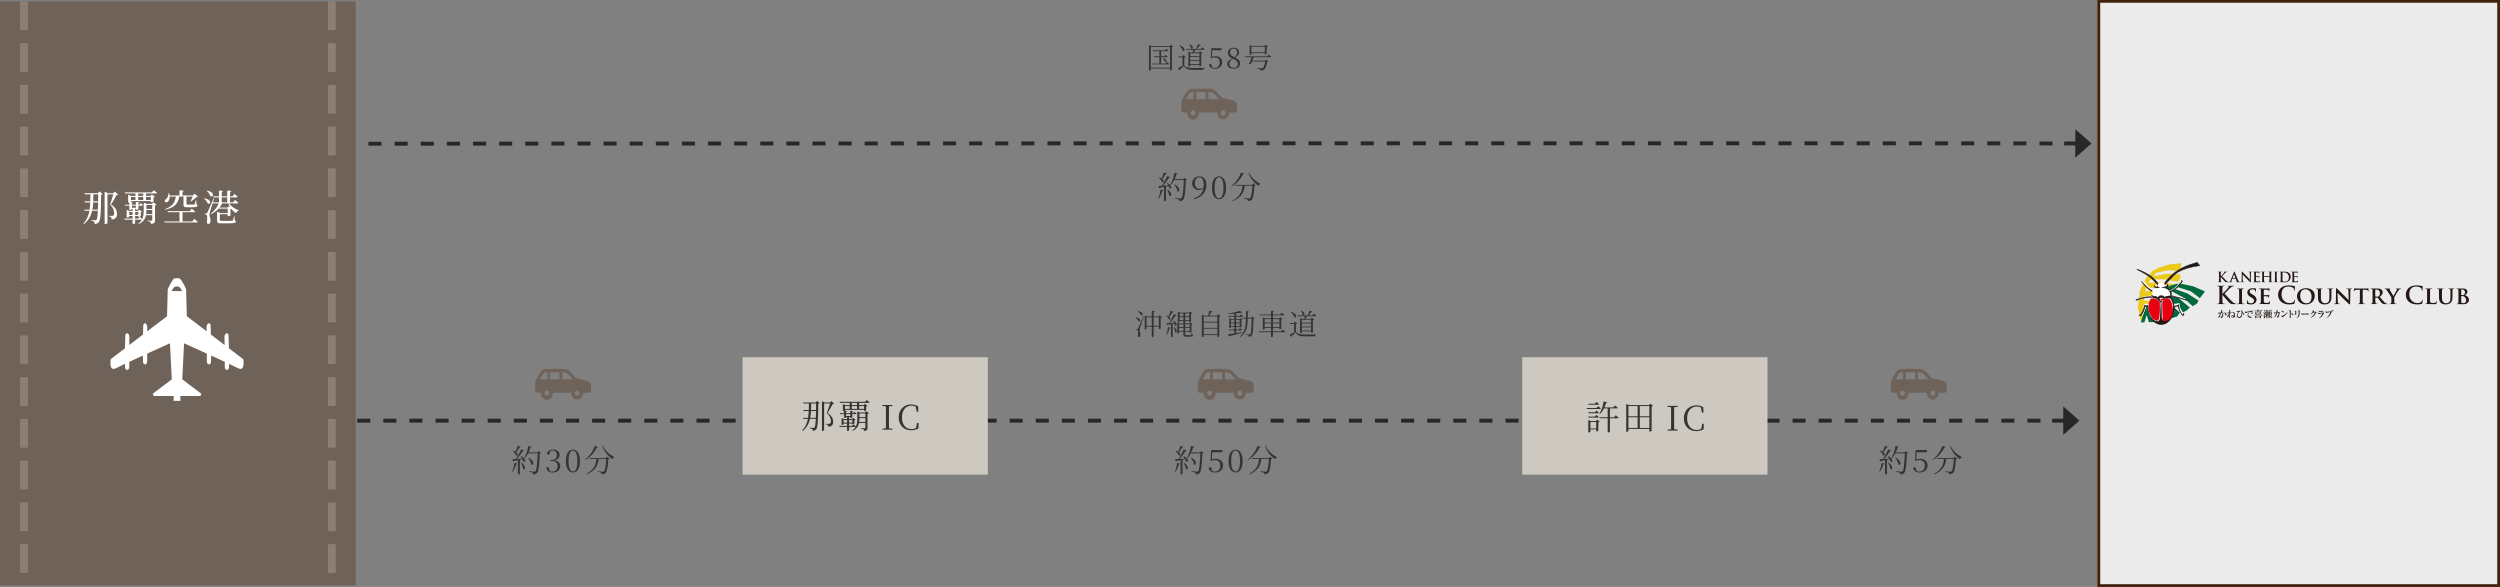 <?xml version="1.0" encoding="UTF-8"?>
<svg id="_レイヤー_2" data-name="レイヤー 2" xmlns="http://www.w3.org/2000/svg" viewBox="0 0 957.96 224.91">
  <rect x="0" y="0" width="957.96" height="224.91" fill="#808080" stroke="none"/>
  <defs>
    <style>
      .cls-1 {
        fill: #cdc9c1;
      }

      .cls-1, .cls-2, .cls-3, .cls-4, .cls-5, .cls-6, .cls-7, .cls-8, .cls-9, .cls-10, .cls-11, .cls-12 {
        stroke-width: 0px;
      }

      .cls-2 {
        fill: #343434;
      }

      .cls-3 {
        fill: #42210b;
      }

      .cls-4 {
        fill: #ebca1a;
      }

      .cls-5 {
        fill: #ebebeb;
      }

      .cls-6 {
        fill: #8e7f72;
      }

      .cls-7 {
        fill: #231815;
      }

      .cls-8 {
        fill: #282626;
      }

      .cls-9 {
        fill: #6e6259;
      }

      .cls-10 {
        fill: #fff;
      }

      .cls-11 {
        fill: #e50012;
      }

      .cls-12 {
        fill: #00693e;
      }
    </style>
  </defs>
  <g id="_47沖縄" data-name="47沖縄">
    <path class="cls-2" d="M499.94,121.34c-.02.19-.05.38-.07.57-.03.19-.05.37-.08.51h.35c.1-.14.19-.3.3-.48.1-.18.2-.37.29-.56.09-.19.17-.36.24-.51h-.98c0,.12-.02.28-.04.47ZM494.62,119.54c.18.16.37.36.56.58.19.23.35.46.5.71.14.25.24.48.29.71.14.09.26.13.37.11.11-.02.2-.09.26-.19.06-.11.08-.24.06-.41s-.1-.34-.24-.53c-.13-.19-.33-.37-.6-.56-.27-.19-.63-.36-1.07-.51l-.12.09ZM496.93,124.12l.19-.12-.96-.78-.42.55h-1.53l.07.33h1.62v3.45l.68-.43v-2.92c.15-.02.26-.05.35-.09ZM496.58,126.97c-.25.15-.52.3-.83.46s-.59.31-.86.46c-.28.14-.51.26-.71.35l.52.92.11-.1v-.17c.17-.12.34-.27.52-.45.19-.17.38-.35.58-.54.2-.19.37-.37.52-.53.2.32.41.57.62.77s.46.35.74.46c.28.11.6.19.97.23.37.04.81.06,1.3.06h3.77c.05-.34.23-.54.55-.61v-.15c-.44.01-.91.03-1.42.03-.51,0-1.01.01-1.51.01h-1.39c-.48,0-.89-.01-1.24-.04-.35-.03-.66-.07-.93-.14-.27-.07-.51-.17-.72-.3s-.41-.31-.6-.53v-.2ZM498.16,127.65h.12c.1,0,.2-.02.29-.05l.21-.1.08-.1v-4.86h3.85v-.33h-3.79l-.76-.35v5.8ZM501.53,119.72c-.08.23-.17.47-.26.69-.09.23-.18.43-.27.62h.21c.24-.21.48-.45.71-.71s.42-.51.58-.73c.23,0,.37-.06.42-.21l-1.18-.31c-.05.2-.12.42-.2.65ZM498.54,126.97h4.15v-.33h-4.15v.33ZM498.54,125.43h4.15v-.32h-4.15v.32ZM498.54,123.97h4.15v-.33h-4.15v.33ZM502.37,127.57h.1c.09,0,.18-.01.27-.04.09-.03.17-.06.24-.1l.1-.09v-4.66c.11-.02.21-.05.29-.09l.18-.13-.88-.68-.4.44h.11v5.37ZM498.45,119.15c.16.19.32.43.47.71.15.28.23.55.24.8.12.1.23.15.34.14.11-.01.19-.05.26-.13s.11-.18.12-.31c0-.13-.03-.27-.11-.42s-.22-.31-.41-.46c-.19-.15-.46-.28-.79-.39l-.11.07ZM497.26,121.19h6.82c.17,0,.26-.06.29-.18-.09-.09-.19-.18-.3-.28-.11-.09-.21-.18-.31-.26s-.21-.17-.34-.27l-.53.66h-5.72l.09.32ZM484.28,123.93h6.25v-.33h-6.25v.33ZM484.28,125.68h6.25v-.33h-6.25v.33ZM490.26,126.17h.11c.08,0,.17-.01.26-.04s.18-.06.25-.1l.1-.09v-3.53c.1-.02.2-.05.28-.09l.18-.13-.89-.68-.41.45h.11v4.22ZM483.89,126.35h.12c.1,0,.19-.01.28-.04.09-.03.17-.06.23-.1l.09-.09v-3.84h6.03v-.32h-5.96l-.79-.36v4.76ZM487.04,129.17h.15l.26-.04.23-.11.09-.12v-9.37c.14-.02.24-.06.29-.12l.1-.19-1.13-.12v10.08ZM482.82,120.84h9.05c.18,0,.28-.06.31-.18-.1-.09-.21-.18-.34-.28s-.24-.19-.35-.27c-.11-.08-.24-.18-.38-.28l-.56.68h-7.83l.1.32ZM482.52,127.3h9.67c.18,0,.27-.06.3-.17-.1-.09-.21-.18-.33-.28-.12-.1-.23-.19-.34-.28-.11-.08-.23-.18-.36-.29l-.57.69h-8.46l.1.32ZM479.54,124.99c-.04.89-.1,1.59-.17,2.1-.07.51-.16.82-.28.93l-.16.11c-.06.02-.13.03-.24.03-.07,0-.18,0-.32-.02-.14-.01-.3-.02-.46-.04-.16-.01-.31-.03-.44-.04v.2c.17.03.34.07.51.12.16.05.28.1.35.15.07.06.11.13.13.23s.03.2.03.31c.22,0,.43-.04.63-.11.2-.07.37-.19.51-.36.12-.14.22-.37.3-.69.08-.32.15-.74.2-1.26.05-.52.09-1.15.12-1.9.03-.74.05-1.61.07-2.59.12-.01.22-.04.3-.07l.15-.11-.84-.71-.42.47h.12c-.01,1.27-.04,2.35-.09,3.24ZM477.41,121.81c0,.81-.04,1.56-.09,2.26-.06.7-.17,1.34-.34,1.94-.17.59-.42,1.14-.74,1.64-.33.5-.76.96-1.3,1.38l.15.19c.64-.4,1.15-.84,1.55-1.32.39-.48.69-1.02.9-1.6.21-.58.35-1.22.43-1.9.08-.69.13-1.42.14-2.21.01-.79.02-1.63.03-2.54.13-.02.23-.06.29-.11l.11-.2-1.1-.12c0,.92,0,1.79,0,2.6ZM476.16,122.08h3.69v-.33h-3.78l.1.33ZM471.02,125.7h.11c.15,0,.28-.03.38-.08s.15-.09.15-.12v-2.93h3.38v2.94h.11c.15,0,.28-.03.39-.09s.16-.1.16-.12v-2.68c.11-.01.2-.04.26-.07l.14-.1-.75-.58-.33.4h-3.23l-.76-.33v3.77ZM472.99,128.08h.11c.17,0,.3-.03.41-.09.1-.06.15-.11.15-.15v-7.99l-.67.13v8.1ZM474.27,119.36c-.36.1-.74.2-1.15.29-.41.1-.83.18-1.25.26-.43.08-.84.15-1.23.2l.04.2c.56-.01,1.12-.05,1.69-.09.57-.05,1.12-.11,1.65-.18.53-.07,1-.14,1.41-.21.26.11.44.12.55.02l-.79-.78c-.26.1-.56.19-.92.29ZM471.33,125.23h4.04v-.31h-4.04v.31ZM471.33,123.91h4.04v-.32h-4.04v.32ZM470.96,129.04c.12-.03.22-.11.27-.25,1.06-.26,1.98-.5,2.76-.72.78-.22,1.46-.41,2.02-.59l-.04-.18c-.76.11-1.5.22-2.21.33-.71.11-1.35.2-1.9.27-.56.07-.99.13-1.3.17l.4.97ZM470.8,126.6h4.9c.16,0,.26-.05.29-.17-.11-.1-.23-.21-.36-.32-.13-.11-.29-.24-.48-.4l-.44.56h-3.99l.09.32ZM470.65,121.39h5.39c.17,0,.27-.06.3-.18-.12-.11-.24-.22-.38-.34-.14-.11-.3-.25-.5-.4l-.5.59h-4.4l.09.32ZM463.22,119.77c-.05.24-.11.48-.18.73-.06.24-.13.46-.2.65h.22c.23-.23.44-.5.65-.79.21-.29.37-.56.5-.8.12,0,.22-.03.29-.08l.12-.17-1.27-.22c-.03.21-.07.44-.13.68ZM460.87,128.38h5.95v-.32h-5.95v.32ZM460.87,125.95h5.95v-.31h-5.95v.31ZM460.87,123.58h5.95v-.32h-5.95v.32ZM466.47,129.13h.1c.1,0,.19-.02.29-.06.1-.04.18-.08.24-.13l.11-.1v-7.44c.11-.03.21-.06.29-.1l.18-.13-.91-.73-.42.47h.12v8.21ZM460.52,129.14h.13c.11,0,.21-.02.3-.05l.21-.12.08-.1v-7.61h5.64v-.33h-5.57l-.79-.36v8.58ZM447.29,126.85c-.11.51-.24.96-.39,1.34l.18.09c.23-.32.44-.7.63-1.14.18-.44.33-.88.45-1.34.12,0,.21-.02.26-.07l.12-.15-.99-.25c-.06.51-.15,1.01-.26,1.52ZM449.73,125.33c.09.17.17.37.26.59.08.22.15.45.21.68.05.23.08.45.08.67.12.12.23.16.34.14.11-.03.19-.1.25-.23s.07-.29.04-.49c-.03-.2-.13-.43-.29-.67-.16-.25-.41-.49-.75-.74l-.14.05ZM449.53,122.88c.1.16.21.35.31.56.1.21.19.42.27.64.08.22.12.42.13.62.1.1.2.14.3.14.1,0,.17-.05.23-.13.06-.08.09-.19.1-.33.01-.13-.02-.29-.09-.46-.07-.17-.2-.35-.38-.54-.18-.19-.42-.37-.72-.55l-.14.05ZM446.88,120.97c.21.18.41.4.61.68.2.27.33.53.38.78.12.08.22.11.31.09.09-.02.17-.07.22-.15.05-.08.07-.19.06-.31-.02-.12-.07-.26-.17-.4-.1-.14-.25-.28-.46-.42s-.49-.25-.84-.35l-.11.09ZM447.25,124.73l.16-.07.12-.16c.66-.12,1.23-.22,1.72-.32s.9-.18,1.24-.24v-.19c-.5.02-.97.04-1.43.07-.46.02-.88.04-1.25.06s-.67.02-.89.02l.33.84ZM449.21,121.61c-.23.46-.48.91-.73,1.36-.25.45-.49.85-.73,1.22h.24c.29-.32.58-.68.89-1.06.3-.38.59-.77.86-1.15.27-.38.5-.73.69-1.03.23.04.37-.02.43-.18l-1.03-.42c-.18.38-.38.8-.62,1.26ZM448.13,120.36c-.16.44-.31.81-.44,1.11l.17.1c.23-.25.47-.55.72-.89s.47-.68.68-1c.12,0,.21,0,.27-.05l.14-.16-1.09-.4c-.14.42-.29.85-.45,1.29ZM448.69,129.17h.11c.17,0,.31-.03.41-.09.11-.06.16-.11.16-.14v-4.94l-.68.05v5.12ZM455.87,127.51h.11l.25-.05.23-.11.1-.1v-2.93c.1-.01.18-.04.25-.08l.15-.11-.83-.64-.37.41h.1v3.61ZM451.13,127.79h.12l.26-.04.21-.1.08-.08v-3.32h4.38v-.33h-4.31l-.75-.34v4.22ZM455.69,123.4h.11l.25-.05.23-.11.1-.09v-2.93c.11-.02.21-.05.29-.09l.18-.13-.88-.67-.4.44h.11v3.63ZM451.32,123.5h.11c.1,0,.19-.01.27-.04l.22-.1.09-.09v-3.17h3.89v-.32h-3.84l-.75-.34v4.07ZM451.48,127.11h4.72v-.33h-4.72v.33ZM451.48,125.66h4.72v-.33h-4.72v.33ZM451.75,122.97h4.2v-.32h-4.2v.32ZM451.75,121.52h4.2v-.32h-4.2v.32ZM453.49,128.22c0,.19.03.34.08.46.05.12.16.2.3.26.15.05.35.08.6.08h.92c.49,0,.87-.01,1.13-.04.26-.03.45-.07.54-.12.1-.05.15-.13.15-.24l-.07-.17s-.13-.08-.26-.12l-.04-.87h-.12c-.05.17-.1.34-.16.52s-.1.29-.14.35l-.08.05-.12.03c-.06,0-.16,0-.31,0-.15,0-.32,0-.51,0h-.81c-.19,0-.31-.03-.36-.08-.05-.05-.08-.14-.08-.26v-8.32h-.68v8.45ZM438.64,126.24h.11c.1,0,.2-.02.29-.05l.21-.1.08-.09v-4.44h4.94v-.32h-4.87l-.76-.35v5.36ZM444.04,126.1h.11c.08,0,.17-.01.26-.04.09-.03.17-.06.24-.1l.1-.09v-4.17c.12-.02.22-.05.3-.09l.18-.13-.88-.67-.41.44h.11v4.86ZM435.64,126.1h-.31v.24c.12,0,.23.02.31.04l.22.11c.08.05.14.18.18.37.04.2.06.45.05.75,0,.3-.03.64-.08,1.01.01.18.05.31.11.41.06.1.14.14.25.14.18,0,.32-.07.43-.2.11-.14.17-.32.18-.55,0-.23,0-.43-.03-.61-.03-.18-.06-.34-.1-.49-.04-.15-.08-.28-.11-.41-.03-.13-.05-.25-.05-.37,0-.14.01-.29.04-.46s.07-.33.11-.49c.03-.11.08-.28.17-.52.08-.24.18-.52.29-.85.11-.33.23-.67.35-1.03s.24-.71.36-1.05c.12-.34.22-.65.31-.92l-.21-.04c-.36.86-.66,1.56-.89,2.11-.23.55-.42.98-.56,1.29s-.24.55-.3.7c-.07.16-.12.28-.15.35l-.11.24c-.06.11-.1.17-.14.19l-.14.03h-.18ZM435.05,121.76c.17.1.34.23.51.37.17.15.32.3.46.47.14.17.23.33.29.49.14.07.26.09.36.06s.17-.08.22-.18c.05-.09.06-.2.03-.34s-.11-.26-.24-.4c-.13-.13-.32-.25-.56-.36-.25-.11-.56-.18-.95-.22l-.11.1ZM435.96,119.32c.16.12.33.26.5.42.17.16.33.33.47.52.14.18.24.36.29.53.14.07.26.1.36.07.1-.03.18-.09.23-.19.05-.1.06-.21.04-.35-.03-.14-.1-.28-.24-.43-.13-.15-.32-.28-.58-.4s-.58-.21-.98-.26l-.1.1ZM441.35,129.18h.14l.26-.05.21-.12.09-.13v-9.27c.17-.01.29-.05.35-.12s.11-.14.12-.24l-1.18-.13v10.05ZM438.99,125.17h5.33v-.32h-5.33v.32Z"/>
    <path class="cls-2" d="M747.2,170.9c.22.71.53,1.38.92,2.01.39.63.84,1.2,1.33,1.71.5.51,1.02.95,1.56,1.31.07-.19.17-.34.3-.45.13-.11.27-.17.43-.17l.04-.13c-.42-.22-.86-.48-1.3-.78-.44-.3-.86-.65-1.25-1.03s-.75-.79-1.07-1.22c-.32-.44-.57-.89-.76-1.35l-.2.11ZM743.48,172.67c-.36.64-.78,1.26-1.27,1.84s-1.04,1.1-1.64,1.54l.12.16c.71-.38,1.35-.84,1.91-1.37.56-.53,1.05-1.09,1.46-1.67s.75-1.15,1.01-1.69c.15.02.26,0,.32-.02l.13-.16-1.21-.47c-.2.58-.48,1.2-.83,1.84ZM744.74,176.99c-.08.51-.25,1.03-.5,1.55-.25.53-.63,1.05-1.13,1.57-.51.52-1.19,1.02-2.06,1.49l.16.19c.78-.35,1.44-.73,1.97-1.13.53-.4.96-.81,1.28-1.24.33-.43.58-.86.76-1.3.18-.44.31-.88.39-1.31.08-.44.14-.86.17-1.27h-.88c-.02.46-.08.94-.16,1.45ZM748.56,177.35c-.06.57-.12,1.08-.19,1.54-.07.45-.15.83-.25,1.12s-.19.49-.29.59l-.21.11c-.07.02-.17.03-.29.03-.1,0-.26,0-.5-.02-.24-.02-.49-.04-.76-.07-.27-.03-.51-.05-.72-.07v.22c.26.03.53.08.8.15.27.07.46.13.58.2.09.06.15.15.19.25.04.1.06.22.05.34.3,0,.58-.04.82-.12.24-.08.44-.2.6-.36.2-.18.37-.52.51-1.01.14-.49.26-1.1.35-1.84.1-.73.17-1.54.22-2.42.13-.02.23-.04.31-.07l.18-.11-.92-.77-.47.5h.13c-.03.63-.08,1.23-.13,1.81ZM742.36,175.89h6.76v-.35h-6.86l.11.35ZM737.16,180.72c.46-.22.82-.54,1.07-.94.25-.4.38-.88.38-1.42,0-.83-.26-1.47-.77-1.9-.51-.44-1.2-.65-2.06-.65-.34,0-.66.03-.96.1-.3.07-.62.19-.94.35l.37.12.25-3.64-.24.55h4.1v-.85h-4.3l-.26,4.03.29.11c.42-.19.91-.29,1.45-.29.6,0,1.08.17,1.45.52.37.34.55.89.55,1.64,0,.7-.19,1.24-.56,1.64-.38.4-.91.59-1.6.59-.27,0-.51-.03-.7-.08-.2-.06-.39-.14-.59-.26l.4.35-.34-1.1c-.06-.22-.12-.37-.2-.46-.08-.09-.2-.13-.35-.13-.11,0-.21.03-.3.09-.09.06-.15.15-.19.26.1.55.37.98.8,1.27.43.3.97.44,1.61.44s1.18-.11,1.64-.34ZM720.65,179.15c-.16.59-.34,1.1-.53,1.53l.19.1c.29-.36.55-.79.78-1.3.23-.51.43-1.03.59-1.55.13,0,.22-.02.29-.07l.13-.19-1.08-.29c-.08.6-.2,1.19-.37,1.78ZM722.32,181.8h.12c.18,0,.33-.03.45-.1.12-.07.17-.12.17-.15v-5.47l-.74.05v5.68ZM723.52,177.4c.12.21.24.44.35.71.12.26.22.53.31.81.09.28.14.53.16.77.12.11.23.17.34.16s.2-.05.27-.15c.07-.1.11-.23.12-.4,0-.17-.03-.36-.12-.58-.09-.22-.23-.44-.44-.68-.2-.24-.48-.48-.83-.72l-.16.07ZM723.35,174.8c.14.18.28.38.43.62.15.24.28.49.4.74.12.25.19.49.22.71.12.1.23.15.34.14.11-.01.19-.07.26-.16.06-.1.09-.22.08-.38,0-.16-.06-.34-.17-.53-.1-.2-.27-.4-.5-.61s-.53-.41-.92-.61l-.14.08ZM720.34,172.83c.17.13.34.28.51.47.17.18.33.38.46.58s.23.4.28.59c.14.08.25.11.35.08.1-.02.17-.08.22-.17.05-.09.07-.21.04-.35-.02-.14-.1-.29-.22-.45s-.31-.32-.55-.47c-.24-.15-.57-.28-.97-.4l-.12.12ZM720.47,176.88c.14-.02.24-.11.3-.25.82-.14,1.53-.28,2.15-.41.62-.13,1.16-.25,1.62-.34l-.02-.2c-.6.06-1.18.1-1.75.14-.57.04-1.07.08-1.52.11s-.79.05-1.05.05l.28.91ZM722.91,173.53c-.25.48-.52.95-.8,1.42-.28.46-.56.88-.83,1.26h.28c.33-.33.66-.69.98-1.08.33-.39.64-.79.93-1.19.29-.4.54-.76.74-1.09.13.02.23,0,.31-.04l.17-.16-1.13-.46c-.18.41-.4.85-.65,1.33ZM721.76,172.2c-.19.47-.37.86-.53,1.18l.19.11c.26-.26.53-.57.81-.94s.53-.74.75-1.11c.13,0,.23-.01.3-.05l.14-.16-1.15-.41c-.15.46-.32.92-.51,1.39ZM729.78,175.96c-.04.82-.1,1.55-.16,2.2-.06.65-.14,1.19-.23,1.6-.09.42-.2.68-.32.79l-.21.14c-.07.02-.17.04-.29.04-.1,0-.26,0-.5-.03-.24-.02-.5-.04-.77-.07-.28-.03-.52-.05-.74-.07v.22c.28.05.56.1.83.17.28.06.47.14.58.22.1.06.16.14.2.25.04.11.05.23.04.35.32,0,.6-.05.85-.14.25-.09.46-.24.64-.44.15-.18.28-.48.39-.91s.2-.97.28-1.62.14-1.38.19-2.2c.05-.82.08-1.7.11-2.65.13-.02.23-.04.32-.07l.19-.12-.92-.78-.48.52h.13c-.02.92-.06,1.79-.1,2.6ZM726,173.72h4.27v-.36h-4.08l-.19.36ZM726.18,175.42c.19.21.38.46.56.75.18.29.34.59.47.9.13.31.21.6.22.88.14.12.28.17.4.16.12-.02.22-.08.29-.2.07-.12.1-.28.09-.47-.01-.2-.08-.41-.2-.65s-.32-.48-.59-.73-.63-.49-1.09-.71l-.14.08ZM725.94,172.58c-.16.57-.35,1.1-.55,1.6-.2.5-.41.95-.62,1.34l.17.12c.46-.51.88-1.13,1.25-1.86.37-.73.69-1.5.94-2.3.13,0,.23-.02.29-.07l.14-.18-1.22-.35c-.1.57-.24,1.14-.4,1.7Z"/>
    <path class="cls-2" d="M484.75,170.9c.22.71.53,1.38.92,2.01.39.63.84,1.2,1.33,1.71.5.51,1.02.95,1.56,1.31.07-.19.17-.34.3-.45.13-.11.27-.17.43-.17l.04-.13c-.42-.22-.86-.48-1.3-.78-.44-.3-.86-.65-1.25-1.03s-.75-.79-1.07-1.22c-.32-.44-.57-.89-.76-1.35l-.2.11ZM481.04,172.67c-.36.64-.78,1.26-1.27,1.84s-1.04,1.1-1.64,1.54l.12.16c.71-.38,1.35-.84,1.91-1.37.56-.53,1.05-1.09,1.46-1.67s.75-1.15,1.01-1.69c.15.02.26,0,.32-.02l.13-.16-1.21-.47c-.2.58-.48,1.2-.83,1.84ZM482.3,176.99c-.08.51-.25,1.03-.5,1.55-.25.53-.63,1.05-1.13,1.57-.51.52-1.19,1.02-2.06,1.49l.16.19c.78-.35,1.44-.73,1.97-1.13.53-.4.96-.81,1.28-1.24.33-.43.58-.86.76-1.3.18-.44.31-.88.39-1.31.08-.44.14-.86.17-1.27h-.88c-.02.46-.08.94-.16,1.45ZM486.12,177.35c-.06.57-.12,1.08-.19,1.54-.07.45-.15.83-.25,1.12s-.19.49-.29.59l-.21.11c-.07.02-.17.03-.29.03-.1,0-.26,0-.5-.02-.24-.02-.49-.04-.76-.07-.27-.03-.51-.05-.72-.07v.22c.26.03.53.08.8.15.27.07.46.13.58.2.09.06.15.15.19.25.04.1.06.22.05.34.3,0,.58-.04.82-.12.24-.08.44-.2.6-.36.2-.18.37-.52.51-1.01.14-.49.26-1.1.35-1.84.1-.73.17-1.54.22-2.42.13-.02.23-.04.31-.07l.18-.11-.92-.77-.47.5h.13c-.03.63-.08,1.23-.13,1.81ZM479.92,175.89h6.76v-.35h-6.86l.11.35ZM472.84,180.47c-.2-.14-.39-.36-.55-.66-.16-.3-.29-.71-.38-1.23-.09-.52-.14-1.15-.14-1.9s.05-1.42.14-1.94c.09-.52.22-.93.38-1.24.16-.31.35-.54.55-.67s.41-.2.63-.2.41.07.62.21c.2.14.39.36.55.67.16.31.29.72.38,1.24.1.52.14,1.16.14,1.94s-.05,1.39-.14,1.9c-.1.52-.22.93-.38,1.23-.16.3-.34.52-.55.66-.2.14-.41.2-.62.2s-.43-.07-.63-.2ZM474.78,180.6c.41-.3.74-.77,1-1.41.26-.64.39-1.48.39-2.51s-.13-1.9-.39-2.54c-.26-.65-.59-1.12-1-1.42-.41-.3-.84-.45-1.31-.45s-.91.15-1.33.45c-.41.3-.75.77-1,1.42-.26.65-.38,1.5-.38,2.54s.13,1.87.38,2.51c.26.64.59,1.11,1,1.41.41.3.85.45,1.33.45s.9-.15,1.31-.45ZM467.21,180.72c.46-.22.82-.54,1.07-.94.25-.4.38-.88.38-1.42,0-.83-.26-1.47-.77-1.9-.51-.44-1.2-.65-2.06-.65-.34,0-.66.03-.96.1-.3.07-.62.19-.94.35l.37.12.25-3.64-.24.55h4.1v-.85h-4.3l-.26,4.03.29.11c.42-.19.91-.29,1.45-.29.6,0,1.08.17,1.45.52.37.34.55.89.55,1.64,0,.7-.19,1.24-.56,1.64-.38.4-.91.59-1.6.59-.27,0-.51-.03-.7-.08-.2-.06-.39-.14-.59-.26l.4.35-.34-1.1c-.06-.22-.12-.37-.2-.46-.08-.09-.2-.13-.35-.13-.11,0-.21.03-.3.09-.09.06-.15.15-.19.26.1.55.37.98.8,1.27.43.3.97.44,1.61.44s1.18-.11,1.64-.34ZM450.7,179.15c-.16.59-.34,1.1-.53,1.53l.19.1c.29-.36.55-.79.78-1.3.23-.51.43-1.03.59-1.55.13,0,.22-.02.29-.07l.13-.19-1.08-.29c-.08.6-.2,1.19-.37,1.78ZM452.38,181.8h.12c.18,0,.33-.03.45-.1.12-.07.17-.12.17-.15v-5.47l-.74.05v5.68ZM453.58,177.4c.12.21.24.44.35.71.12.26.22.53.31.81.09.28.14.53.16.77.12.11.23.17.34.16s.2-.05.27-.15c.07-.1.11-.23.12-.4,0-.17-.03-.36-.12-.58-.09-.22-.23-.44-.44-.68-.2-.24-.48-.48-.83-.72l-.16.07ZM453.41,174.8c.14.18.28.38.43.62.15.24.28.49.4.74.12.25.19.49.22.71.12.1.23.15.34.14.11-.01.19-.07.26-.16.06-.1.09-.22.08-.38,0-.16-.06-.34-.17-.53-.1-.2-.27-.4-.5-.61s-.53-.41-.92-.61l-.14.08ZM450.4,172.83c.17.13.34.28.51.47.17.18.33.38.46.58s.23.4.28.59c.14.08.25.11.35.08.1-.02.17-.08.22-.17.05-.09.07-.21.04-.35-.02-.14-.1-.29-.22-.45s-.31-.32-.55-.47c-.24-.15-.57-.28-.97-.4l-.12.12ZM450.53,176.88c.14-.02.24-.11.3-.25.82-.14,1.53-.28,2.15-.41.62-.13,1.16-.25,1.62-.34l-.02-.2c-.6.06-1.18.1-1.75.14-.57.04-1.07.08-1.52.11s-.79.05-1.05.05l.28.91ZM452.97,173.53c-.25.48-.52.95-.8,1.42-.28.46-.56.88-.83,1.26h.28c.33-.33.66-.69.98-1.08.33-.39.64-.79.93-1.19.29-.4.54-.76.74-1.09.13.02.23,0,.31-.04l.17-.16-1.13-.46c-.18.41-.4.85-.65,1.33ZM451.82,172.2c-.19.47-.37.86-.53,1.18l.19.11c.26-.26.53-.57.81-.94s.53-.74.75-1.11c.13,0,.23-.01.3-.05l.14-.16-1.15-.41c-.15.46-.32.92-.51,1.39ZM459.83,175.96c-.04.82-.1,1.55-.16,2.2-.06.65-.14,1.19-.23,1.6-.09.42-.2.68-.32.79l-.21.14c-.07.02-.17.04-.29.04-.1,0-.26,0-.5-.03-.24-.02-.5-.04-.77-.07-.28-.03-.52-.05-.74-.07v.22c.28.05.56.1.83.17.28.06.47.14.58.22.1.06.16.14.2.25.04.11.05.23.04.35.32,0,.6-.05.85-.14.25-.09.46-.24.64-.44.15-.18.28-.48.39-.91s.2-.97.28-1.62.14-1.38.19-2.2c.05-.82.08-1.7.11-2.65.13-.02.23-.04.32-.07l.19-.12-.92-.78-.48.52h.13c-.02.92-.06,1.79-.1,2.6ZM456.06,173.72h4.27v-.36h-4.08l-.19.36ZM456.24,175.42c.19.21.38.46.56.75.18.29.34.59.47.9.13.31.21.6.22.88.14.12.28.17.4.16.12-.02.22-.08.29-.2.07-.12.1-.28.09-.47-.01-.2-.08-.41-.2-.65s-.32-.48-.59-.73-.63-.49-1.09-.71l-.14.08ZM455.99,172.58c-.16.57-.35,1.1-.55,1.6-.2.5-.41.95-.62,1.34l.17.12c.46-.51.88-1.13,1.25-1.86.37-.73.69-1.5.94-2.3.13,0,.23-.02.29-.07l.14-.18-1.22-.35c-.1.57-.24,1.14-.4,1.7Z"/>
    <path class="cls-2" d="M230.83,170.9c.22.71.53,1.38.92,2.01.39.63.84,1.2,1.33,1.71.5.51,1.02.95,1.56,1.31.07-.19.17-.34.3-.45.13-.11.27-.17.43-.17l.04-.13c-.42-.22-.86-.48-1.3-.78-.44-.3-.86-.65-1.25-1.03s-.75-.79-1.07-1.22c-.32-.44-.57-.89-.76-1.35l-.2.11ZM227.11,172.67c-.36.64-.78,1.26-1.27,1.84s-1.04,1.1-1.64,1.54l.12.16c.71-.38,1.35-.84,1.91-1.37.56-.53,1.05-1.09,1.46-1.67s.75-1.15,1.01-1.69c.15.02.26,0,.32-.02l.13-.16-1.21-.47c-.2.58-.48,1.2-.83,1.84ZM228.37,176.99c-.08.51-.25,1.03-.5,1.55-.25.53-.63,1.05-1.13,1.57-.51.52-1.19,1.02-2.06,1.49l.16.19c.78-.35,1.44-.73,1.97-1.13.53-.4.96-.81,1.28-1.24.33-.43.58-.86.76-1.3.18-.44.31-.88.39-1.31.08-.44.14-.86.17-1.27h-.88c-.02.46-.08.94-.16,1.45ZM232.19,177.35c-.06.57-.12,1.08-.19,1.54-.07.45-.15.83-.25,1.12s-.19.49-.29.59l-.21.11c-.07.02-.17.03-.29.03-.1,0-.26,0-.5-.02-.24-.02-.49-.04-.76-.07-.27-.03-.51-.05-.72-.07v.22c.26.03.53.08.8.15.27.07.46.13.58.2.09.06.15.15.19.25.04.1.06.22.05.34.3,0,.58-.04.82-.12.24-.08.44-.2.6-.36.2-.18.37-.52.51-1.01.14-.49.26-1.1.35-1.84.1-.73.17-1.54.22-2.42.13-.02.23-.04.31-.07l.18-.11-.92-.77-.47.5h.13c-.03.63-.08,1.23-.13,1.81ZM225.99,175.89h6.76v-.35h-6.86l.11.35ZM218.92,180.47c-.2-.14-.39-.36-.55-.66-.16-.3-.29-.71-.38-1.23-.09-.52-.14-1.15-.14-1.9s.05-1.42.14-1.94c.09-.52.22-.93.38-1.24.16-.31.35-.54.55-.67s.41-.2.63-.2.41.07.62.21c.2.14.39.36.55.67.16.31.29.72.38,1.24.1.52.14,1.16.14,1.94s-.05,1.39-.14,1.9c-.1.52-.22.93-.38,1.23-.16.3-.34.52-.55.66-.2.14-.41.2-.62.2s-.43-.07-.63-.2ZM220.85,180.6c.41-.3.74-.77,1-1.41.26-.64.39-1.48.39-2.51s-.13-1.9-.39-2.54c-.26-.65-.59-1.12-1-1.42-.41-.3-.84-.45-1.31-.45s-.91.15-1.33.45c-.41.3-.75.77-1,1.42-.26.65-.38,1.5-.38,2.54s.13,1.87.38,2.51c.26.64.59,1.11,1,1.41.41.3.85.45,1.33.45s.9-.15,1.31-.45ZM213.31,180.75c.42-.2.76-.48,1-.84.24-.36.37-.78.37-1.26,0-.44-.1-.82-.29-1.15-.2-.32-.49-.58-.89-.78-.4-.2-.91-.31-1.54-.34v.14c.55-.07,1.01-.21,1.37-.42.36-.21.64-.47.82-.77.18-.31.27-.64.27-1,0-.61-.21-1.1-.64-1.49-.42-.38-1.02-.58-1.79-.58-.38,0-.73.06-1.07.17-.34.11-.63.29-.86.54-.23.25-.38.57-.43.96.03.1.09.18.17.22s.18.07.28.07c.15,0,.27-.04.37-.12s.16-.22.2-.41l.28-1.02-.48.3c.47-.23.91-.35,1.32-.35.53,0,.93.15,1.22.46.28.31.43.73.43,1.25,0,.62-.19,1.1-.56,1.43s-.85.49-1.43.49h-.49v.41h.55c.72,0,1.26.17,1.62.52.36.34.54.84.54,1.48s-.18,1.11-.53,1.47c-.36.36-.87.55-1.54.55-.26,0-.49-.03-.7-.1-.21-.06-.42-.15-.62-.26l.44.36-.29-1.09c-.06-.22-.13-.38-.21-.48-.08-.1-.2-.14-.35-.14-.12,0-.22.03-.31.09-.09.06-.15.15-.19.28.11.56.39.99.82,1.28.44.29.99.44,1.67.44.57,0,1.06-.1,1.49-.3ZM196.78,179.15c-.16.59-.34,1.1-.53,1.53l.19.1c.29-.36.55-.79.78-1.3.23-.51.43-1.03.59-1.55.13,0,.22-.02.29-.07l.13-.19-1.08-.29c-.08.6-.2,1.19-.37,1.78ZM198.45,181.8h.12c.18,0,.33-.03.45-.1.12-.07.17-.12.17-.15v-5.47l-.74.05v5.68ZM199.65,177.4c.12.21.24.44.35.71.12.26.22.53.31.81.09.28.14.53.16.77.12.11.23.17.34.16s.2-.05.27-.15c.07-.1.11-.23.12-.4,0-.17-.03-.36-.12-.58-.09-.22-.23-.44-.44-.68-.2-.24-.48-.48-.83-.72l-.16.07ZM199.48,174.8c.14.18.28.38.43.62.15.24.28.49.4.74.12.25.19.49.22.71.12.1.23.15.34.14.11-.01.19-.07.26-.16.06-.1.09-.22.08-.38,0-.16-.06-.34-.17-.53-.1-.2-.27-.4-.5-.61s-.53-.41-.92-.61l-.14.08ZM196.47,172.83c.17.13.34.28.51.47.17.18.33.38.46.58s.23.4.28.59c.14.08.25.11.35.08.1-.02.17-.08.22-.17.05-.09.07-.21.04-.35-.02-.14-.1-.29-.22-.45s-.31-.32-.55-.47c-.24-.15-.57-.28-.97-.4l-.12.12ZM196.6,176.88c.14-.02.24-.11.3-.25.82-.14,1.53-.28,2.15-.41.62-.13,1.16-.25,1.62-.34l-.02-.2c-.6.06-1.18.1-1.75.14-.57.04-1.07.08-1.52.11s-.79.05-1.05.05l.28.91ZM199.04,173.53c-.25.48-.52.95-.8,1.42-.28.46-.56.88-.83,1.26h.28c.33-.33.66-.69.98-1.08.33-.39.64-.79.93-1.19.29-.4.54-.76.74-1.09.13.02.23,0,.31-.04l.17-.16-1.13-.46c-.18.41-.4.85-.65,1.33ZM197.89,172.2c-.19.47-.37.86-.53,1.18l.19.11c.26-.26.53-.57.81-.94s.53-.74.75-1.11c.13,0,.23-.01.3-.05l.14-.16-1.15-.41c-.15.46-.32.92-.51,1.39ZM205.91,175.96c-.04.82-.1,1.55-.16,2.2-.06.65-.14,1.19-.23,1.6-.09.42-.2.68-.32.79l-.21.14c-.07.02-.17.04-.29.04-.1,0-.26,0-.5-.03-.24-.02-.5-.04-.77-.07-.28-.03-.52-.05-.74-.07v.22c.28.05.56.1.83.17.28.06.47.14.58.22.1.06.16.14.2.25.04.11.05.23.04.35.32,0,.6-.05.85-.14.25-.09.46-.24.64-.44.15-.18.28-.48.39-.91s.2-.97.28-1.62.14-1.38.19-2.2c.05-.82.08-1.7.11-2.65.13-.02.23-.04.32-.07l.19-.12-.92-.78-.48.52h.13c-.02.92-.06,1.79-.1,2.6ZM202.13,173.72h4.27v-.36h-4.08l-.19.36ZM202.31,175.42c.19.21.38.46.56.75.18.29.34.59.47.9.13.31.21.6.22.88.14.12.28.17.4.16.12-.02.22-.08.29-.2.07-.12.1-.28.09-.47-.01-.2-.08-.41-.2-.65s-.32-.48-.59-.73-.63-.49-1.09-.71l-.14.08ZM202.07,172.58c-.16.57-.35,1.1-.55,1.6-.2.5-.41.95-.62,1.34l.17.12c.46-.51.88-1.13,1.25-1.86.37-.73.69-1.5.94-2.3.13,0,.23-.02.29-.07l.14-.18-1.22-.35c-.1.57-.24,1.14-.4,1.7Z"/>
    <path class="cls-9" d="M724.54,147.07v2.67c0,.42.31.76.69.76h1.54v.16c-.05,1.37.93,2.52,2.17,2.57,1.25.05,2.29-1.03,2.33-2.4v-.08s0-.09,0-.09v-.16s7.08,0,7.08,0v.16c.02,1.37,1.05,2.46,2.3,2.43,1.2-.03,2.17-1.1,2.2-2.43v-.16s2.39,0,2.39,0c.38,0,.69-.34.69-.76v-1.95c0-.85-.53-1.59-1.28-1.78l-4.51-1.15-1.89-2.12c-.78-.88-1.85-1.37-2.96-1.37h-6.62c-.9,0-1.74.51-2.22,1.35l-1.42,2.49c-.32.56-.49,1.21-.49,1.87M739.71,150.65c0-.55.4-.99.9-.99.5,0,.9.44.9.99,0,.55-.4.99-.9.99s-.9-.44-.9-.99h0M734.9,145.39v-2.72h.4c.79,0,1.55.35,2.11.97l1.55,1.75h-4.06ZM730.27,142.67h3.59v2.72h-3.59v-2.72ZM728.12,150.65c0-.55.4-.99.9-.99.5,0,.9.44.9.99,0,.55-.4.99-.9.99s-.9-.44-.9-.99h0M729.23,145.39h-2.9l1.13-1.98c.26-.46.72-.74,1.21-.73h.55v2.72Z"/>
    <path class="cls-9" d="M459.01,147.07v2.67c0,.42.31.76.69.76h1.54v.16c-.05,1.37.93,2.52,2.17,2.57,1.25.05,2.29-1.03,2.33-2.4v-.08s0-.09,0-.09v-.16s7.08,0,7.08,0v.16c.02,1.37,1.05,2.46,2.3,2.43,1.2-.03,2.17-1.1,2.2-2.43v-.16s2.39,0,2.39,0c.38,0,.69-.34.69-.76v-1.95c0-.85-.53-1.59-1.28-1.78l-4.51-1.15-1.89-2.12c-.78-.88-1.85-1.37-2.96-1.37h-6.62c-.9,0-1.74.51-2.22,1.35l-1.42,2.49c-.32.56-.49,1.21-.49,1.87M474.17,150.65c0-.55.4-.99.9-.99.5,0,.9.44.9.99,0,.55-.4.99-.9.99s-.9-.44-.9-.99h0M469.37,145.39v-2.72h.4c.79,0,1.55.35,2.11.97l1.55,1.75h-4.06ZM464.74,142.67h3.59v2.72h-3.59v-2.72ZM462.59,150.65c0-.55.4-.99.9-.99.5,0,.9.44.9.99,0,.55-.4.99-.9.99s-.9-.44-.9-.99h0M463.7,145.39h-2.9l1.13-1.98c.26-.46.72-.74,1.21-.73h.55v2.72Z"/>
    <path class="cls-9" d="M205.09,147.07v2.67c0,.42.31.76.69.76h1.54v.16c-.05,1.37.93,2.52,2.17,2.57,1.25.05,2.29-1.03,2.33-2.4v-.08s0-.09,0-.09v-.16s7.08,0,7.08,0v.16c.02,1.37,1.05,2.46,2.3,2.43,1.2-.03,2.17-1.1,2.2-2.43v-.16s2.39,0,2.39,0c.38,0,.69-.34.69-.76v-1.95c0-.85-.53-1.59-1.28-1.78l-4.51-1.15-1.89-2.12c-.78-.88-1.85-1.37-2.96-1.37h-6.62c-.9,0-1.74.51-2.22,1.35l-1.42,2.49c-.32.56-.49,1.21-.49,1.87M220.25,150.65c0-.55.4-.99.9-.99.5,0,.9.44.9.99,0,.55-.4.99-.9.99s-.9-.44-.9-.99h0M215.44,145.39v-2.72h.4c.79,0,1.55.35,2.11.97l1.55,1.75h-4.06ZM210.81,142.67h3.59v2.72h-3.59v-2.72ZM208.67,150.65c0-.55.4-.99.9-.99.5,0,.9.44.9.99,0,.55-.4.99-.9.99s-.9-.44-.9-.99h0M209.77,145.39h-2.9l1.13-1.98c.26-.46.72-.74,1.21-.73h.55v2.72Z"/>
    <path class="cls-8" d="M141.88,160.44h-5v1.5h5v-1.5ZM151.88,160.44h-5v1.5h5v-1.5ZM161.88,160.44h-5v1.5h5v-1.5ZM171.88,160.44h-5v1.5h5v-1.5ZM181.88,160.44h-5v1.5h5v-1.5ZM191.88,160.44h-5v1.5h5v-1.5ZM201.88,160.44h-5v1.5h5v-1.5ZM211.88,160.44h-5v1.5h5v-1.5ZM221.88,160.44h-5v1.5h5v-1.5ZM231.88,160.44h-5v1.5h5v-1.5ZM241.88,160.44h-5v1.5h5v-1.5ZM251.88,160.44h-5v1.5h5v-1.5ZM261.88,160.44h-5v1.5h5v-1.5ZM271.88,160.44h-5v1.5h5v-1.5ZM281.88,160.44h-5v1.5h5v-1.5ZM291.88,160.44h-5v1.5h5v-1.5ZM301.88,160.44h-5v1.5h5v-1.5ZM311.88,160.44h-5v1.5h5v-1.5ZM321.88,160.44h-5v1.5h5v-1.5ZM331.88,160.44h-5v1.5h5v-1.5ZM341.88,160.44h-5v1.5h5v-1.5ZM351.88,160.44h-5v1.5h5v-1.5ZM361.88,160.44h-5v1.5h5v-1.5ZM371.88,160.44h-5v1.5h5v-1.5ZM381.88,160.44h-5v1.5h5v-1.5ZM391.88,160.44h-5v1.5h5v-1.5ZM401.88,160.44h-5v1.5h5v-1.5ZM411.88,160.44h-5v1.5h5v-1.5ZM421.88,160.44h-5v1.5h5v-1.5ZM431.88,160.44h-5v1.5h5v-1.5ZM441.88,160.44h-5v1.5h5v-1.5ZM451.88,160.44h-5v1.5h5v-1.5ZM461.88,160.44h-5v1.5h5v-1.5ZM471.88,160.44h-5v1.5h5v-1.5ZM481.88,160.44h-5v1.5h5v-1.5ZM491.88,160.44h-5v1.5h5v-1.5ZM501.88,160.44h-5v1.5h5v-1.5ZM511.88,160.44h-5v1.5h5v-1.5ZM521.88,160.44h-5v1.5h5v-1.5ZM531.88,160.44h-5v1.5h5v-1.5ZM541.88,160.44h-5v1.5h5v-1.5ZM551.88,160.44h-5v1.5h5v-1.5ZM561.88,160.44h-5v1.5h5v-1.5ZM571.88,160.44h-5v1.5h5v-1.5ZM581.88,160.44h-5v1.5h5v-1.5ZM591.88,160.44h-5v1.5h5v-1.5ZM601.88,160.44h-5v1.5h5v-1.5ZM611.88,160.44h-5v1.5h5v-1.5ZM621.88,160.44h-5v1.5h5v-1.5ZM631.88,160.44h-5v1.5h5v-1.5ZM641.88,160.44h-5v1.5h5v-1.5ZM651.88,160.44h-5v1.5h5v-1.5ZM661.88,160.44h-5v1.5h5v-1.5ZM671.88,160.44h-5v1.5h5v-1.5ZM681.88,160.44h-5v1.5h5v-1.5ZM691.88,160.44h-5v1.5h5v-1.5ZM701.88,160.44h-5v1.5h5v-1.5ZM711.88,160.44h-5v1.5h5v-1.5ZM721.88,160.44h-5v1.5h5v-1.5ZM731.88,160.44h-5v1.5h5v-1.5ZM741.88,160.44h-5v1.5h5v-1.5ZM751.88,160.44h-5v1.5h5v-1.5ZM761.88,160.44h-5v1.5h5v-1.5ZM771.88,160.44h-5v1.5h5v-1.5ZM781.88,160.44h-5v1.5h5v-1.5Z"/>
    <polyline class="cls-8" points="786.34 161.94 795.29 161.94 795.29 160.44 786.34 160.44"/>
    <rect class="cls-1" x="284.52" y="136.87" width="94" height="45"/>
    <path class="cls-2" d="M328.39,156.87h.82v-2.89h-.82v2.89ZM325.58,156.87h.81v-2.89h-.81v2.89ZM331.08,157.47h.13c.1,0,.19-.02.3-.05.1-.03.2-.07.28-.11l.12-.1v-1.47c.11-.02.21-.05.31-.1.09-.05.15-.09.19-.14l-1-.74-.44.47h.12v2.24ZM322.98,157.58h.12c.11,0,.22-.01.32-.04s.19-.07.26-.12l.1-.1v-1.72h7.83v-.38h-7.73l-.9-.39v2.74ZM323.32,157.06h8.15v-.38h-8.15v.38ZM321.84,154.36h11.02c.2,0,.32-.07.35-.21-.15-.13-.31-.26-.48-.4-.17-.13-.39-.3-.65-.49l-.6.71h-9.76l.12.38ZM331.6,163.85c0,.1-.02.16-.05.21-.03.04-.11.06-.23.06-.07,0-.18,0-.34-.01-.16,0-.33-.02-.51-.04s-.4-.03-.66-.05v.21c.28.03.5.08.67.13s.29.11.37.18c.09.06.15.14.19.24.04.1.07.21.08.34.39-.03.68-.1.86-.21.19-.1.31-.24.36-.4.06-.17.08-.36.08-.57v-5.34c.12-.02.23-.05.34-.1s.17-.09.21-.14l-1.08-.83-.42.53h.12v5.79ZM328.52,160.53c0,.55-.05,1.08-.14,1.61-.09.52-.27,1.03-.55,1.5-.28.48-.69.92-1.25,1.33l.16.17c.58-.29,1.04-.62,1.38-.99.34-.36.6-.75.77-1.16s.29-.82.34-1.24c.05-.42.08-.83.08-1.23v-2.46h.14l-.94-.44v2.91ZM328.7,162.07h3.37v-.38h-3.37v.38ZM328.79,160.21h3.26v-.38h-3.26v.38ZM328.81,158.44h3.26v-.38h-3.26v.38ZM321.68,163.59h5.93c.19,0,.3-.07.33-.21-.11-.11-.24-.23-.38-.34-.14-.11-.31-.25-.51-.4l-.47.56h-5l.1.39ZM321.85,158.7h6.02c.19,0,.3-.07.32-.21-.11-.1-.23-.21-.36-.32-.13-.11-.29-.23-.47-.37l-.44.52h-5.17l.1.38ZM325.8,160.16h.14c.1,0,.19-.01.29-.04.1-.03.18-.07.24-.11l.1-.1v-2.11c.12-.02.21-.05.27-.1l.1-.18-1.13-.12v2.77ZM323.44,160.22h.16c.1,0,.19-.02.28-.05.09-.03.17-.07.23-.11l.09-.1v-2.17c.12-.03.21-.06.27-.12l.1-.17-1.12-.12v2.83ZM326.62,162.61h.12c.09,0,.18-.02.27-.06.1-.04.18-.08.26-.12l.12-.1v-1.33c.1-.02.18-.05.25-.09l.16-.12-.88-.68-.4.43h.1v2.05ZM322.48,162.82h.12c.1,0,.2-.01.3-.04s.19-.07.25-.1l.09-.1v-1.62h3.81v-.39h-3.74l-.82-.36v2.63ZM323.71,159.78h2.52v-.38h-2.52v.38ZM322.86,162.33h4.15v-.39h-4.15v.39ZM324.58,165.11h.12c.2,0,.36-.03.48-.1.12-.06.18-.12.18-.15v-5.46h-.78v5.71ZM309.9,157.26c-.03.99-.11,1.93-.25,2.84-.14.91-.39,1.77-.75,2.58s-.87,1.57-1.53,2.26l.2.22c.65-.54,1.18-1.12,1.59-1.74.41-.62.72-1.29.95-2,.23-.71.39-1.45.49-2.22.1-.77.16-1.57.18-2.41.02-.84.04-1.7.06-2.58h-.87c0,1.04-.03,2.05-.05,3.04ZM312.67,158.15c-.02,1.14-.05,2.1-.1,2.89-.04.79-.1,1.41-.18,1.87-.07.46-.17.75-.29.88l-.18.14c-.06.03-.16.04-.29.04-.08,0-.2,0-.37-.02s-.35-.03-.53-.05c-.19-.02-.36-.03-.51-.05v.23c.21.04.42.09.6.16.19.06.32.12.4.18.09.08.14.18.16.29.02.12.03.25.03.38.27,0,.53-.05.78-.16.25-.11.46-.28.61-.5.11-.17.21-.41.29-.73s.15-.75.2-1.27c.05-.52.1-1.15.14-1.88.04-.73.07-1.58.08-2.55.02-.97.03-2.06.04-3.29.26-.04.44-.11.55-.22l-1.01-.87-.52.58h.14c0,1.49-.02,2.8-.05,3.94ZM317.9,155.16c-.11.36-.24.73-.37,1.11-.13.38-.26.74-.38,1.08-.12.34-.23.63-.34.87.57.53.98,1.05,1.22,1.58s.36,1.04.36,1.54c0,.28-.03.49-.1.65-.07.16-.17.27-.31.34-.09.05-.2.08-.35.08h-1.22v.21c.19.02.36.04.49.08.14.04.24.08.3.13l.1.16c.03.07.05.15.06.24s.02.18.02.28c.47-.03.84-.11,1.11-.27.27-.15.47-.37.6-.65.13-.28.18-.63.18-1.06,0-.36-.07-.72-.21-1.1s-.37-.75-.68-1.13c-.32-.38-.73-.75-1.24-1.11.14-.21.3-.46.47-.75.18-.29.35-.59.53-.91.17-.32.34-.62.49-.92.16-.3.29-.55.4-.76.15,0,.27-.02.37-.04.1-.02.17-.06.21-.12l-1.01-1-.56.55h.14c-.08.26-.17.57-.29.93ZM314.96,165.14h.13c.15,0,.27-.02.37-.06s.18-.08.24-.14l.09-.1v-10.61h.16l-.99-.51v11.41ZM315.38,154.6h3.19v-.38h-3.19v.38ZM307.78,160.47h5.28v-.38h-5.4l.12.38ZM307.88,157.5h5.28v-.39h-5.4l.12.39ZM307.84,154.6h5.28v-.39h-5.4l.12.39Z"/>
    <path class="cls-2" d="M350.62,164.69c.45-.11.89-.3,1.33-.56l.03-2.07h-.58l-.44,2.21.62-.18v-.43c-.36.27-.74.46-1.12.58-.38.12-.78.18-1.2.18-.69,0-1.31-.17-1.87-.52-.55-.35-.98-.85-1.3-1.52s-.47-1.49-.47-2.46.16-1.78.48-2.44c.32-.67.76-1.17,1.31-1.52s1.19-.52,1.9-.52c.42,0,.81.06,1.14.18s.69.31,1.05.58v-.44l-.66-.22.44,2.25h.58l-.04-2.08c-.42-.25-.83-.44-1.25-.55-.42-.12-.9-.18-1.44-.18-.68,0-1.3.12-1.89.34-.58.23-1.08.56-1.51,1-.43.44-.76.96-1,1.57-.24.61-.36,1.3-.36,2.06s.12,1.45.35,2.05.56,1.12.98,1.55c.42.43.92.75,1.5.98.58.22,1.22.33,1.92.33.54,0,1.03-.06,1.48-.17ZM339.9,155.72h.27l1.82-.14v-.39h-3.89v.39l1.79.14ZM340.66,164.65c-.02-.73-.03-1.46-.03-2.18,0-.73,0-1.46,0-2.2v-.7c0-.74,0-1.47,0-2.2,0-.73.02-1.46.03-2.18h-1.22c.02.72.03,1.45.03,2.18,0,.73,0,1.47,0,2.2v.7c0,.74,0,1.47,0,2.2,0,.73-.02,1.46-.03,2.18h1.22ZM342,164.65v-.39l-1.82-.16h-.27l-1.79.16v.39h3.89Z"/>
    <rect class="cls-1" x="583.28" y="136.87" width="94" height="45"/>
    <path class="cls-2" d="M623.61,164.37h8.76v-.38h-8.76v.38ZM623.61,159.89h8.76v-.38h-8.76v.38ZM632.01,165.4h.12c.1,0,.21-.02.33-.07.11-.04.21-.09.29-.14l.13-.11v-9.31c.13-.03.24-.06.34-.11.1-.05.17-.1.21-.15l-1.07-.84-.48.56h.13v10.17ZM623.14,165.47h.16c.14,0,.26-.02.36-.06.1-.04.18-.08.24-.14l.09-.14v-9.53h8.4v-.38h-8.31l-.94-.44v10.69ZM627.51,164.2h.84v-8.91h-.84v8.91ZM614.28,156.49h5.28c.19,0,.3-.07.34-.21-.1-.1-.22-.21-.34-.32s-.24-.21-.36-.29c-.11-.09-.24-.19-.39-.31l-.6.75h-3.93v.38ZM609,164.55h2.99v-.38h-2.99v.38ZM611.64,165.31h.12c.1,0,.2-.01.3-.04s.19-.07.27-.11l.12-.12v-3.2c.13-.02.24-.05.34-.1.1-.05.16-.1.21-.15l-1.01-.78-.47.51h.13v3.99ZM608.62,165.71h.12c.11,0,.22-.02.32-.05.1-.04.19-.07.25-.12l.1-.1v-3.74h2.57v-.38h-2.51l-.86-.4v4.8ZM608.08,156.71h4.98c.19,0,.3-.07.34-.21-.12-.12-.27-.25-.44-.39s-.37-.3-.6-.48l-.56.7h-3.82l.1.38ZM608.66,160.01h3.64c.19,0,.3-.06.34-.19-.12-.12-.26-.25-.41-.38-.15-.13-.34-.28-.57-.46l-.52.65h-2.59l.1.38ZM608.66,158.36h3.65c.19,0,.3-.07.34-.2-.12-.12-.26-.25-.41-.37-.15-.13-.33-.28-.54-.46l-.51.65h-2.64l.1.38ZM608.73,155.08h3.69c.19,0,.3-.07.33-.21-.13-.12-.28-.25-.44-.39-.16-.14-.35-.3-.58-.49l-.56.71h-2.55l.1.38ZM616.05,165.72h.13c.15,0,.28-.02.38-.06.11-.04.19-.09.25-.15l.08-.11v-9.28h-.85v9.61ZM614.11,155.59c-.16.58-.36,1.13-.57,1.64-.22.51-.45.96-.69,1.35l.18.12c.53-.49.99-1.1,1.4-1.83.4-.74.73-1.54.99-2.42.15,0,.26-.03.33-.08l.14-.2-1.39-.36c-.1.61-.23,1.2-.39,1.79ZM613,160.26h6.85c.19,0,.3-.07.34-.21-.1-.09-.22-.2-.34-.31-.13-.11-.25-.22-.36-.31-.11-.09-.24-.2-.39-.32l-.57.78h-5.63l.1.38Z"/>
    <path class="cls-2" d="M651.49,165.03c.45-.11.89-.3,1.33-.56l.03-2.07h-.58l-.44,2.21.62-.18v-.43c-.36.27-.74.46-1.12.58-.38.12-.78.18-1.2.18-.69,0-1.31-.17-1.87-.52-.55-.35-.98-.85-1.3-1.52s-.47-1.49-.47-2.46.16-1.78.48-2.44c.32-.67.76-1.17,1.31-1.52s1.19-.52,1.9-.52c.42,0,.81.06,1.14.18s.69.31,1.05.58v-.44l-.66-.22.44,2.25h.58l-.04-2.08c-.42-.25-.83-.44-1.25-.55-.42-.12-.9-.18-1.44-.18-.68,0-1.3.12-1.89.34-.58.23-1.08.56-1.51,1-.43.44-.76.96-1,1.57-.24.61-.36,1.3-.36,2.06s.12,1.45.35,2.05.56,1.12.98,1.55c.42.43.92.75,1.5.98.58.22,1.22.33,1.92.33.54,0,1.03-.06,1.48-.17ZM640.77,156.06h.27l1.82-.14v-.39h-3.89v.39l1.79.14ZM641.53,164.99c-.02-.73-.03-1.46-.03-2.18,0-.73,0-1.46,0-2.2v-.7c0-.74,0-1.47,0-2.2,0-.73.02-1.46.03-2.18h-1.22c.02.72.03,1.45.03,2.18,0,.73,0,1.47,0,2.2v.7c0,.74,0,1.47,0,2.2,0,.73-.02,1.46-.03,2.18h1.22ZM642.87,164.99v-.39l-1.82-.16h-.27l-1.79.16v.39h3.89Z"/>
    <polygon class="cls-8" points="796.81 161.19 790.6 166.63 790.6 155.74 796.81 161.19"/>
    <path class="cls-8" d="M136.17,54.35c-1.35,0-2.57,0-3.64,0v1.5c1.08,0,2.29,0,3.64,0v-1.5s0,0,0,0ZM146.19,54.33c-1.78,0-3.46,0-5.01,0v1.5c1.56,0,3.23,0,5.01,0v-1.5ZM156.21,54.32c-1.74,0-3.41,0-5.01,0v1.5c1.6,0,3.27,0,5.01,0v-1.5h0ZM166.23,54.31c-1.72,0-3.39,0-5.01,0v1.5c1.62,0,3.29,0,5.01,0v-1.5ZM176.24,54.3c-1.71,0-3.38,0-5.01,0v1.5c1.63,0,3.3,0,5.01,0v-1.5ZM186.25,54.29c-1.7,0-3.37,0-5,0v1.5c1.64,0,3.31,0,5.01,0v-1.5ZM196.26,54.29c-1.69,0-3.36,0-5,0v1.5c1.64,0,3.31,0,5.01,0v-1.5ZM206.26,54.28c-1.69,0-3.36,0-5,0v1.5c1.65,0,3.32,0,5,0v-1.5ZM216.27,54.27c-1.69,0-3.35,0-5,0v1.5c1.65,0,3.32,0,5,0v-1.5h0ZM226.28,54.27c-1.68,0-3.35,0-5,0v1.5c1.65,0,3.32,0,5,0v-1.5ZM236.28,54.26c-1.68,0-3.35,0-5,0v1.5c1.65,0,3.32,0,5,0v-1.5ZM246.29,54.26c-1.68,0-3.35,0-5,0v1.5c1.66,0,3.32,0,5,0v-1.5h0ZM256.3,54.25c-1.68,0-3.35,0-5,0v1.5c1.66,0,3.32,0,5,0v-1.5s0,0,0,0ZM266.3,54.25c-1.68,0-3.35,0-5,0v1.5c1.66,0,3.33,0,5,0v-1.5h0ZM276.31,54.24c-1.68,0-3.34,0-5,0v1.5c1.66,0,3.33,0,5,0v-1.5s0,0,0,0ZM286.31,54.24c-1.68,0-3.34,0-5,0v1.5c1.66,0,3.33,0,5,0v-1.5s0,0,0,0ZM296.32,54.23c-1.67,0-3.34,0-5,0v1.5c1.66,0,3.33,0,5,0v-1.5h0ZM306.32,54.23c-1.67,0-3.34,0-5,0v1.5c1.66,0,3.33,0,5,0v-1.5ZM316.32,54.22c-1.67,0-3.34,0-5,0v1.5c1.66,0,3.33,0,5,0v-1.5s0,0,0,0ZM326.33,54.22c-1.67,0-3.34,0-5,0v1.5c1.66,0,3.33,0,5,0v-1.5ZM336.33,54.22c-1.67,0-3.34,0-5,0v1.5c1.66,0,3.33,0,5,0v-1.5ZM346.34,54.21c-1.67,0-3.34,0-5,0v1.5c1.66,0,3.33,0,5,0v-1.5ZM356.34,54.21c-1.67,0-3.34,0-5,0v1.5c1.66,0,3.33,0,5,0v-1.5ZM366.35,54.2c-1.67,0-3.34,0-5,0v1.5c1.66,0,3.33,0,5,0v-1.5h0ZM376.35,54.2c-1.67,0-3.34,0-5,0v1.5c1.66,0,3.33,0,5,0v-1.5ZM386.35,54.2c-1.67,0-3.34,0-5,0v1.5c1.67,0,3.33,0,5,0v-1.5ZM396.36,54.2c-1.67,0-3.34,0-5,0v1.5c1.67,0,3.33,0,5,0v-1.5s0,0,0,0ZM406.36,54.19c-1.67,0-3.34,0-5,0v1.5c1.67,0,3.33,0,5,0v-1.5h0ZM416.37,54.19c-1.67,0-3.34,0-5,0v1.5c1.67,0,3.33,0,5,0v-1.5s0,0,0,0ZM426.37,54.19c-1.67,0-3.34,0-5,0v1.5c1.67,0,3.33,0,5,0v-1.5ZM436.37,54.18c-1.67,0-3.34,0-5,0v1.5c1.67,0,3.33,0,5,0v-1.5s0,0,0,0ZM446.38,54.18c-1.67,0-3.34,0-5,0v1.5c1.67,0,3.33,0,5,0v-1.5s0,0,0,0ZM456.42,54.18c-1.67,0-3.34,0-5.02,0v1.5c1.67,0,3.34,0,5.02,0v-1.5ZM466.44,54.18c-1.67,0-3.34,0-5.01,0v1.5c1.67,0,3.34,0,5.01,0v-1.5h0ZM476.45,54.17c-1.67,0-3.34,0-5,0v1.5c1.67,0,3.34,0,5,0v-1.5h0ZM486.45,54.17c-1.66,0-3.33,0-5,0v1.5c1.67,0,3.33,0,5,0v-1.5s0,0,0,0ZM496.43,54.17c-1.66,0-3.33,0-4.99,0v1.5c1.66,0,3.33,0,4.99,0v-1.5s0,0,0,0ZM506.4,54.17c-1.66,0-3.32,0-4.98,0v1.5c1.66,0,3.32,0,4.98,0v-1.5s0,0,0,0ZM516.4,54.17c-1.67,0-3.33,0-5,0v1.5c1.67,0,3.34,0,5,0v-1.5s0,0,0,0ZM526.41,54.17c-1.67,0-3.33,0-5,0v1.5c1.67,0,3.34,0,5,0v-1.5s0,0,0,0ZM536.41,54.16c-1.66,0-3.33,0-5,0v1.5c1.67,0,3.34,0,5,0v-1.5s0,0,0,0ZM546.41,54.16c-1.66,0-3.33,0-5,0v1.5c1.67,0,3.34,0,5,0v-1.5ZM556.42,54.16c-1.66,0-3.33,0-5,0v1.5c1.67,0,3.34,0,5,0v-1.5ZM566.42,54.16c-1.66,0-3.33,0-5,0v1.5c1.67,0,3.34,0,5,0v-1.5ZM576.42,54.16c-1.66,0-3.33,0-5,0v1.5c1.67,0,3.34,0,5,0v-1.5ZM586.43,54.16c-1.66,0-3.33,0-5,0v1.5c1.67,0,3.34,0,5,0v-1.5ZM596.43,54.16c-1.66,0-3.33,0-5,0v1.5c1.67,0,3.34,0,5,0v-1.5ZM606.44,54.16c-1.66,0-3.33,0-5,0v1.5c1.67,0,3.34,0,5,0v-1.5ZM616.44,54.16h-5v1.5h5v-1.5ZM626.44,54.16h-5v1.5h5v-1.5ZM636.45,54.16c-1.04,0-2.08,0-3.12,0-.63,0-1.25,0-1.88,0v1.5c.63,0,1.26,0,1.88,0,1.04,0,2.08,0,3.12,0v-1.5ZM646.45,54.16h-5v1.5h5v-1.5ZM656.45,54.16c-1.66,0-3.32,0-5,0v1.5c1.68,0,3.34,0,5,0v-1.5ZM666.45,54.16c-1.66,0-3.32,0-5,0v1.5c1.68,0,3.34,0,5,0v-1.5h0ZM676.45,54.16c-1.65,0-3.32,0-5,0v1.5c1.68,0,3.35,0,5,0v-1.5ZM686.46,54.16c-1.65,0-3.32,0-5,0v1.5c1.68,0,3.35,0,5,0v-1.5h0ZM696.46,54.16c-1.65,0-3.32,0-5,0v1.5c1.68,0,3.35,0,5,0v-1.5s0,0,0,0ZM706.46,54.16c-1.65,0-3.32,0-5,0v1.5c1.68,0,3.35,0,5,0v-1.5ZM716.46,54.16c-1.65,0-3.31,0-5,0v1.5c1.69,0,3.35,0,5,0v-1.5ZM726.47,54.17c-1.64,0-3.31,0-5,0v1.5c1.69,0,3.36,0,5,0v-1.5ZM736.47,54.17c-1.64,0-3.3,0-5,0v1.5c1.7,0,3.36,0,5,0v-1.5ZM746.47,54.18c-1.63,0-3.3,0-5,0v1.5c1.7,0,3.37,0,5,0v-1.5h0ZM756.48,54.18c-1.62,0-3.29,0-5,0v1.5c1.71,0,3.38,0,5,0v-1.5ZM766.48,54.19c-1.6,0-3.27,0-5,0v1.5c1.73,0,3.4,0,5,0v-1.5s0,0,0,0ZM776.49,54.2c-1.56,0-3.23,0-5,0v1.5c1.77,0,3.44,0,5,0v-1.5s0,0,0,0ZM786.49,54.22c-1.42,0-3.1,0-5,0v1.5c1.91,0,3.58,0,5,0v-1.5s0,0,0,0Z"/>
    <rect class="cls-5" x="804.24" y=".53" width="153.19" height="223.85"/>
    <polygon class="cls-3" points="957.43 224.38 957.43 223.85 804.77 223.85 804.77 1.06 956.9 1.06 956.9 224.38 957.43 224.38 957.43 223.85 957.43 224.38 957.96 224.38 957.96 0 803.71 0 803.71 224.91 957.96 224.91 957.96 224.38 957.43 224.38"/>
    <rect class="cls-9" y=".53" width="136.28" height="223.85"/>
    <path class="cls-10" d="M83.61,79.94h4.34v-.39h-4.47l.13.39ZM81.77,75.63h8.92c.21,0,.34-.07.38-.22-.12-.11-.25-.23-.4-.36-.15-.13-.28-.25-.41-.36-.13-.11-.28-.23-.45-.37l-.69.91h-7.46l.11.41ZM83.18,84.58c0,.27.04.48.13.63.08.15.25.25.5.3s.6.08,1.07.08h2.09c.73,0,1.32-.01,1.77-.04.45-.02.8-.06,1.04-.12.24-.06.41-.13.5-.21s.13-.19.13-.32c0-.09-.03-.17-.1-.25-.07-.07-.19-.13-.37-.19l-.04-1.6h-.18c-.09.36-.18.68-.26.96s-.15.47-.22.59l-.13.13s-.13.04-.25.05-.35.02-.68.03c-.33,0-.72.01-1.16.01h-2.03c-.34,0-.56-.02-.64-.06-.08-.04-.12-.11-.12-.22v-2.7h.17l-1.22-.52v3.43ZM87.38,77.65c.31.92.73,1.73,1.27,2.42.54.69,1.16,1.23,1.87,1.65.15-.59.46-.93.92-1.02l.03-.15c-.51-.16-1.02-.38-1.52-.68-.5-.29-.96-.64-1.37-1.03-.42-.39-.75-.82-1.02-1.27l-.18.1ZM82.71,79.89c-.55.75-1.2,1.39-1.96,1.93l.14.22c1.01-.51,1.88-1.12,2.6-1.83.73-.71,1.3-1.53,1.71-2.45v-.21h-1.22c-.3.81-.72,1.59-1.27,2.34ZM87.25,82.8h.17c.11,0,.24-.01.37-.04.13-.03.26-.06.36-.1s.16-.07.16-.09v-2.51c.21-.03.36-.1.45-.22l-1.11-.83-.52.55h.11v3.25ZM83.84,82.07h4.2v-.41h-4.2v.41ZM87.06,77.73h1.09v-4.19c.18-.02.31-.06.39-.13.08-.07.12-.15.13-.25l-1.61-.15v4.72ZM83.92,77.73h1.05v-4.19c.18-.02.31-.06.38-.13.08-.07.12-.15.13-.25l-1.57-.15v4.72ZM81.54,77.94h9.41c.23,0,.35-.07.36-.22-.11-.11-.24-.23-.39-.36s-.29-.25-.42-.36c-.13-.12-.29-.25-.46-.39l-.7.92h-7.91l.11.41ZM78.83,81.79h-.39v.29c.16,0,.29.03.39.06.1.03.2.08.29.15.1.07.18.23.22.5s.07.6.06.99c0,.39-.04.83-.12,1.32.03.23.09.41.17.53.09.12.2.18.34.18.25,0,.46-.09.61-.27.15-.18.24-.43.25-.74.02-.39,0-.73-.07-1.01s-.13-.54-.2-.77-.11-.45-.12-.67c0-.17.02-.35.05-.56.03-.21.08-.41.13-.62.04-.12.1-.32.19-.61s.19-.62.31-.99c.12-.38.24-.77.38-1.18.13-.41.27-.81.39-1.21.13-.4.24-.74.33-1.04l-.24-.06c-.42.99-.77,1.8-1.04,2.43-.28.63-.49,1.13-.65,1.49-.16.36-.28.64-.36.83-.08.19-.15.32-.19.41s-.09.18-.15.28c-.08.14-.13.22-.18.25l-.19.04h-.22ZM78.21,76.16c.19.14.37.31.56.5s.35.41.5.63.25.44.3.66c.19.11.35.16.5.13.15-.02.27-.1.35-.22s.12-.27.1-.44c-.02-.17-.1-.35-.25-.54s-.38-.36-.69-.51c-.32-.15-.74-.27-1.26-.34l-.11.13ZM79.19,73.15c.2.16.39.35.58.56.19.21.36.44.52.69.15.24.26.48.33.71.19.12.36.17.51.14s.28-.1.36-.22c.09-.12.12-.27.1-.46-.02-.19-.1-.38-.26-.58-.15-.2-.39-.38-.72-.55-.33-.17-.76-.3-1.29-.39l-.14.11ZM66.83,77.26c-.29.63-.73,1.17-1.31,1.64-.58.47-1.34.88-2.3,1.25l.07.2c1.18-.26,2.14-.62,2.89-1.06.75-.45,1.33-1.02,1.74-1.7.41-.69.67-1.51.8-2.48h-1.33c-.08.82-.27,1.54-.57,2.17ZM70.31,78.39c0,.26.04.47.1.62.07.15.21.26.41.32s.49.1.88.1h1.39c.72,0,1.26-.02,1.63-.07.37-.05.62-.12.76-.22.13-.1.2-.23.2-.39,0-.1-.03-.19-.08-.27-.06-.07-.17-.14-.34-.21l-.06-1.53h-.17c-.08.35-.17.66-.25.93s-.15.46-.2.57l-.1.11-.19.04c-.09,0-.24,0-.43,0-.2,0-.42,0-.69,0h-1.22c-.22,0-.36-.02-.41-.05-.05-.03-.08-.1-.08-.19v-3.19h-1.15v3.42ZM64.57,75.31h10.23v-.42h-10.23v.42ZM68.79,85.11h1.15v-4.21h-1.15v4.21ZM73.75,75.6c-.13.27-.26.54-.4.81-.14.27-.27.5-.39.71l.15.1c.24-.15.5-.32.76-.51.27-.19.52-.39.77-.6.25-.21.46-.4.64-.57.14,0,.25-.03.34-.05l.2-.1-1.23-1.19-.71.7h.15c-.07.21-.16.44-.29.71ZM64.42,74.97c-.09.32-.22.6-.38.85-.16.25-.33.43-.51.55-.17.1-.29.23-.37.39s-.08.32,0,.49c.1.19.27.28.49.28s.43-.07.63-.22c.2-.15.37-.38.51-.68.14-.3.22-.68.24-1.13.01-.45-.08-.96-.27-1.53h-.22c.03.35,0,.68-.1.99ZM68.79,75.11h1.15v-1.69c.18-.02.3-.06.37-.13l.12-.23-1.64-.15v2.21ZM64.36,81.3h10.08c.21,0,.34-.07.38-.22-.13-.11-.27-.23-.43-.36-.15-.13-.3-.25-.44-.36-.14-.11-.3-.24-.48-.38l-.71.92h-8.51l.11.41ZM63.1,85.24h12.33c.21,0,.34-.07.36-.21-.12-.12-.26-.25-.41-.38-.15-.14-.3-.26-.45-.38s-.31-.25-.5-.4l-.76.98h-10.7l.11.39ZM54.89,76.84h1.06v-3.11h-1.06v3.11ZM51.91,76.84h1.05v-3.11h-1.05v3.11ZM57.76,77.49h.18c.12,0,.25-.02.39-.06.13-.04.25-.09.36-.13.1-.05.15-.08.15-.11v-1.55c.13-.02.24-.05.34-.1.09-.05.16-.1.2-.15l-1.19-.88-.55.57h.13v2.42ZM49.12,77.63h.15c.15,0,.29-.02.43-.06.14-.04.25-.09.34-.15l.13-.13v-1.82h8.25v-.41h-8.15l-1.16-.49v3.05ZM49.58,77.05h8.67v-.41h-8.67v.41ZM47.92,74.13h11.9c.21,0,.34-.07.38-.22-.17-.15-.36-.3-.56-.45-.21-.15-.45-.33-.74-.55l-.7.81h-10.4l.13.41ZM58.33,84.31c0,.09-.02.16-.06.21-.04.05-.12.07-.24.07-.08,0-.2,0-.36-.01s-.34-.02-.53-.04c-.18-.01-.4-.03-.65-.05v.21c.29.04.52.09.69.15s.3.14.39.21c.09.08.16.19.2.31s.07.27.08.43c.46-.05.8-.13,1.02-.25.22-.12.36-.27.43-.47.07-.2.11-.42.11-.69v-5.67c.14-.02.26-.06.36-.11s.18-.11.22-.15l-1.27-.97-.52.63h.13v6.17ZM55.07,80.84c0,.6-.05,1.18-.15,1.75-.1.57-.29,1.11-.58,1.63-.29.52-.73,1-1.32,1.45l.15.18c.66-.32,1.19-.68,1.58-1.08.39-.4.68-.82.87-1.26.19-.44.32-.89.38-1.34.06-.46.09-.91.09-1.34v-2.69h.18l-1.2-.53v3.23ZM55.38,82.46h3.54v-.41h-3.54v.41ZM55.45,80.46h3.47v-.41h-3.47v.41ZM55.46,78.54h3.46v-.41h-3.46v.41ZM47.72,84.17h6.43c.21,0,.32-.07.35-.22-.12-.13-.26-.26-.42-.39-.16-.13-.36-.28-.59-.45l-.55.66h-5.33l.11.41ZM47.92,78.82h6.52c.21,0,.32-.07.35-.22-.12-.11-.25-.23-.4-.35-.14-.12-.32-.27-.52-.43l-.5.62h-5.56l.11.39ZM52.07,80.39h.18c.12,0,.24-.02.36-.06.12-.04.22-.08.3-.13l.12-.12v-2.25c.13-.02.22-.05.28-.1l.1-.18-1.34-.15v3ZM49.58,80.46h.18c.12,0,.24-.02.36-.06.12-.04.21-.08.29-.13l.12-.12v-2.32c.12-.02.21-.05.27-.1l.11-.18-1.33-.15v3.07ZM52.98,83.12h.15c.11,0,.23-.02.35-.06.12-.04.23-.09.32-.14.09-.05.14-.09.14-.12v-1.46c.1-.02.19-.05.27-.1l.16-.13-1.02-.78-.49.5h.11v2.28ZM48.54,83.36h.14c.13,0,.26-.02.39-.06.13-.04.23-.08.31-.13l.12-.11v-1.82h3.96v-.41h-3.91l-1.01-.45v2.97ZM49.92,80.01h2.66v-.42h-2.66v.42ZM49.05,82.77h4.38v-.41h-4.38v.41ZM50.79,85.81h.15c.26,0,.47-.04.62-.11s.22-.13.22-.17v-5.94h-.99v6.22ZM34.59,77.34c-.02,1.06-.11,2.08-.25,3.06-.15.98-.4,1.9-.78,2.79-.37.88-.91,1.7-1.61,2.46l.2.22c.73-.57,1.32-1.19,1.77-1.85.45-.67.8-1.38,1.06-2.13s.43-1.55.55-2.39c.11-.83.18-1.71.2-2.62.02-.91.04-1.86.06-2.83h-1.15c0,1.14-.03,2.24-.05,3.3ZM37.58,78.26c-.02,1.21-.06,2.23-.1,3.06-.05.83-.11,1.49-.2,1.97-.08.48-.19.79-.32.93l-.2.15c-.07.02-.17.04-.31.04-.08,0-.21,0-.39-.01-.18,0-.36-.02-.55-.04-.19-.02-.37-.04-.53-.06v.24c.23.06.45.12.65.2.2.07.34.15.43.24.09.08.15.2.17.34s.04.31.04.51c.31,0,.6-.06.89-.18.29-.12.53-.31.72-.57.13-.17.24-.42.34-.76.09-.34.17-.78.23-1.33.06-.55.11-1.21.15-1.99.04-.78.07-1.69.09-2.74.02-1.05.04-2.26.05-3.62.29-.05.49-.13.6-.25l-1.2-1.05-.66.71h.15c0,1.6-.03,3.01-.05,4.22ZM43.22,75.06c-.11.38-.22.78-.35,1.18-.13.41-.25.8-.36,1.17-.12.37-.23.69-.33.95.56.54.96,1.09,1.2,1.65.24.56.36,1.1.36,1.63,0,.28-.04.5-.11.66-.08.16-.18.28-.31.35-.09.05-.21.07-.36.07h-1.22v.21c.2.03.36.06.5.1.14.04.24.1.31.16.05.05.08.12.11.22.03.1.05.21.06.33.01.12.02.24.02.36.52-.02.94-.11,1.25-.29.31-.17.53-.42.67-.73.14-.31.2-.7.19-1.15,0-.39-.08-.8-.23-1.21-.15-.42-.4-.83-.74-1.24-.34-.41-.79-.8-1.35-1.16.17-.23.35-.5.54-.81s.38-.63.57-.96c.19-.33.37-.65.54-.97.17-.31.32-.59.45-.82.16,0,.29-.01.4-.04s.18-.07.23-.13l-1.26-1.2-.67.66h.17c-.07.29-.17.63-.27,1.01ZM40.1,85.84h.18c.19,0,.35-.02.48-.07.13-.05.24-.1.31-.17l.11-.14v-11.41h.18l-1.27-.63v12.42ZM40.65,74.46h3.32v-.41h-3.32v.41ZM32.4,80.74h5.67v-.39h-5.8l.13.39ZM32.5,77.58h5.67v-.42h-5.8l.13.42ZM32.47,74.46h5.66v-.42h-5.78l.13.42Z"/>
    <polyline class="cls-4" points="820.48 123.39 819.18 117.75 819.97 111.44 822.38 106.48 824.93 103.74 826.89 102.68 831.04 101.35 835.85 100.83 835.43 104.02 831.16 103.48 826.16 104.55 825.18 105.84 830.29 104.86 835.41 105.09 835.52 106.27 834.58 108.06 829.47 107 823.98 107.11 823.26 108.4 828.72 108.15 833.86 109.09 833.05 110.48 832.75 111.27 829.39 110.92 825.82 110.32 822.38 110.26 821.99 111.75 824.85 111.29 829.02 112.1 831.54 112.68 831.38 114.45 831.28 114.2 828.53 112.81 825.24 114.03 821.86 113.72 821.52 115.19 824.41 115.38 826.33 115.32 825.47 116.3 824.65 117.42 824.37 117.85 823.15 117.32 821.36 116.97 821.31 117.98 823.48 118.77 823.29 119.37 822.07 120.21 820.97 119.8 821.61 122.68 820.48 123.39"/>
    <polyline class="cls-12" points="820.35 123.57 822.03 118.03 825.86 112.96 830.43 109.86 834 108.76 836.23 108.82 840.49 109.74 844.92 111.68 842.96 114.24 839.53 111.64 834.67 110.07 833.18 110.7 838.09 112.4 842.41 115.15 841.92 116.23 840.22 117.32 836.31 113.84 831.5 111.21 830.23 111.96 835.09 114.47 839.08 117.85 837.95 118.91 836.51 119.72 834.29 117.21 831.49 114.9 828.54 113.13 827.46 114.24 830.17 115.26 833.38 118.04 835.27 119.8 834.25 121.26 832.14 121.92 831.08 119.81 829.15 117.83 826.36 115.88 825.33 116.98 827.75 118.59 829.88 120.92 830.72 122.27 827.86 123.31 826.96 121.74 825.69 119.64 824.31 118.44 823.76 119.29 825.77 122.05 826.26 123.36 823.43 123.46 822.57 120.7 821.68 123.52 820.35 123.57"/>
    <path class="cls-10" d="M837.38,114.38c-.11-.05-2.63-1.26-5.45-1.07.05-.19.08-.38.08-.58,0-.32-.07-.62-.19-.9h0s0,0,0,0h0c1.92-.59,4.01-3.46,4.1-3.59.1-.14.07-.32-.07-.42-.14-.1-.32-.07-.42.07-.02.03-2.09,2.9-3.83,3.38h-.02c-.29-.37-.63-.69-.99-.95l-.02.02v-.03l.02.02c.16-.15.26-.35.26-.57,0-.44-.39-.8-.87-.8h-.11s-.5-.49-.5-.49c-.28-.18-.64-.29-1.03-.29s-.75.11-1.04.29l-.5.49h-.12c-.48,0-.87.35-.87.79,0,.23.11.44.28.59h0c-.31.23-.6.51-.86.83l-.03-.02c-1.66-.73-3.46-3.23-3.48-3.25-.1-.14-.29-.17-.42-.07-.14.1-.17.29-.07.42.08.11,1.89,2.62,3.69,3.44v.02s0,0,0,0c-.17.32-.26.67-.26,1.03,0,.2.03.39.08.58-2.82-.18-5.32,1.02-5.43,1.08-.15.07-.21.25-.14.4.07.15.25.21.4.14.03-.01,2.55-1.21,5.24-1.01h0c-.59.62-1,1.46-1.16,2.54h.02s-.02.02-.02.02v-.02s-.05,0-.05,0c-.7,0-1.39-.16-1.4-.17-.12-.03-.25,0-.34.08-.1.08-.15.2-.14.32.06,1.4-1.33,3.28-1.34,3.3-.13.17-.1.42.08.55.17.13.42.09.55-.08.06-.08,1.3-1.75,1.48-3.31.29.05.68.1,1.08.09l.02.03v.24c0,3.44,2.12,6.23,4.75,6.23s4.76-2.79,4.76-6.23c0-.11,0-.22,0-.33.48.03.98-.06,1.34-.14.2,1.55,1.42,3.2,1.47,3.27.13.17.38.21.55.08.17-.13.21-.38.08-.55-.01-.02-1.41-1.9-1.34-3.3,0-.13-.05-.26-.16-.33-.11-.08-.24-.1-.37-.05,0,0-.86.31-1.57.24h-.08s0,0,0,0h0s0,0,0,0c-.17-1.05-.57-1.87-1.15-2.47h0,0c2.7-.21,5.24,1,5.26,1.01.15.07.33.01.4-.14.07-.15.01-.33-.14-.4"/>
    <path class="cls-7" d="M834.47,109.96c.7-.65,1.62-1.87,1.62-1.87,0,0,.12-.12.14-.23.03-.12.01-.22-.12-.32-.13-.1-.35-.04-.35-.04,0,0,.05,0,.14.07.09.06.1.17.05.29-.05.12-.47.56-.47.56,0,0-1.32,1.65-2.4,2.43-.14.1-.28.19-.41.27,0,.11,0,.22.01.33.7-.41,1.27-1,1.78-1.47"/>
    <path class="cls-7" d="M834.47,109.96l.05.05c.71-.66,1.63-1.88,1.63-1.88l-.06-.04.05.05s.13-.12.16-.27v-.11c.01-.1-.03-.21-.14-.29l-.24-.08c-.1,0-.17.02-.17.02l.02.14v-.02.02s0,0,0,0v-.02.02s.1.05.1.05l.05.1-.02.1s-.13.18-.24.3c-.11.12-.21.23-.21.23h0s-.33.41-.79.92c-.46.51-1.06,1.11-1.59,1.49-.14.1-.28.19-.41.27l-.04.02v.04c0,.11,0,.22.01.33v.12s.11-.06.11-.06c.71-.41,1.28-1.01,1.79-1.48l-.05-.05-.05-.05c-.51.47-1.07,1.06-1.76,1.46l.04.06h.07c0-.11,0-.22-.01-.33h-.07s.04.07.04.07c.13-.08.27-.17.42-.27,1.09-.79,2.41-2.44,2.41-2.44l-.06-.05.05.05s.1-.11.22-.24c.11-.13.23-.26.26-.34l.04-.16-.11-.22c-.1-.07-.17-.08-.19-.08v.07l.02.07.13-.02.15.04.1.18v.07s-.08.13-.08.13l-.05.06h0s-.23.31-.55.7c-.32.38-.72.85-1.07,1.17l.05.05Z"/>
    <path class="cls-7" d="M834.59,117.26c.04.49.51,1.71.7,2.07.19.36.75,1.28.92,1.45.17.17.4.1.51.04.1-.06.17-.13.18-.34.01-.21-.25-.51-.25-.51,0,0,.04.14.03.31-.01.17-.14.23-.29.25-.14.01-.39-.23-.51-.42-.12-.18-.52-.92-.67-1.44-.16-.52-.26-1.23-.3-1.43-.04-.19.04-.65.04-.65,0,0-.06.09-.14.23-.08.14-.61.26-.86.3-.07.01-.16.02-.26.04v.23s.24-.02.24-.02c.36-.04.66-.13.66-.13"/>
    <path class="cls-7" d="M834.59,117.26h-.07c.04.53.51,1.73.71,2.11.2.37.75,1.28.93,1.47.09.09.21.13.31.13.12,0,.22-.04.28-.08.12-.07.21-.18.22-.4v-.02c0-.26-.26-.53-.26-.54l-.13.07s.03.09.03.22v.07c-.01.12-.09.16-.22.18h0l-.21-.12-.22-.26c-.11-.17-.52-.92-.67-1.42-.15-.51-.26-1.22-.3-1.42v-.13c-.01-.21.04-.49.04-.49l-.13-.06s-.07.09-.15.24c0,.03-.15.11-.32.15-.17.05-.36.09-.48.11-.07.01-.16.02-.26.04h-.06s0,.3,0,.3v.08s.32-.03.32-.03c.37-.04.67-.13.68-.13l-.02-.07h-.07s.07,0,.07,0l-.02-.07s-.29.09-.65.13h-.15s0-.13,0-.13h-.07s.01.07.01.07c.1-.01.19-.03.26-.04.13-.02.32-.06.5-.11.18-.06.34-.11.41-.22.08-.14.14-.23.14-.23l-.06-.04h-.07s-.05.28-.05.51v.16c.05.19.16.91.31,1.43.16.53.56,1.27.68,1.46.06.09.15.2.25.29.1.09.2.16.31.16h.02c.16,0,.34-.1.35-.31v-.08c0-.15-.03-.25-.03-.26l-.07.02-.06.05s.06.07.12.16c.06.09.11.21.11.28h0c-.02.2-.05.22-.15.29l-.21.06-.21-.08c-.15-.15-.72-1.08-.91-1.44-.19-.35-.66-1.58-.69-2.04v-.09s-.09.03-.09.03l.02.07Z"/>
    <path class="cls-7" d="M835.11,114.26c.87.19,2.04.65,2.11.67l.35.16.31-.18v-.27s-.08.13-.08.13l-.21.03s-3.01-.97-3.85-1.1c-.19-.03-.41-.06-.64-.09.03.12.07.25.1.37.71.05,1.35.17,1.89.29"/>
    <path class="cls-7" d="M835.11,114.26l-.02.07c.86.19,2.02.64,2.11.67l.02-.07-.03.07.35.16.03.02.34-.2.03-.02v-.31s.03-.25.03-.25l-.22.31-.17.02v.07s.03-.07.03-.07c0,0-3-.97-3.86-1.1-.19-.03-.41-.06-.64-.09h-.11s.03.09.03.09c.04.12.07.25.11.37v.05s.07,0,.07,0c.7.05,1.34.17,1.88.29l.02-.07.02-.07c-.54-.12-1.19-.24-1.9-.29v.07s.07-.02.07-.02c-.03-.12-.07-.24-.1-.37l-.07.02v.07c.22.03.44.06.63.09.41.06,1.38.34,2.23.6.86.26,1.61.5,1.61.5h.02s.22-.02.22-.02h.03s.11-.16.11-.16l-.06-.04h-.07s-.01.23-.01.23l-.24.14-.32-.14h0c-.07-.03-1.24-.48-2.12-.68l-.02.07Z"/>
    <path class="cls-7" d="M821.72,117.02c-.07.09-.08.71-.27,1.2-.19.49-.73,1.65-.92,1.88-.19.23-.39.58-.47.61-.08.03-.36.05-.36-.18,0,0-.1.32.17.44.27.12.35.09.51-.04.16-.13.31-.41.31-.41,0,0,.7-1.09.99-1.89.28-.8.32-1.23.32-1.23,0,0,.95.1,1.14.09l.04-.4-1.21-.12s-.18-.04-.25.05"/>
    <path class="cls-7" d="M821.72,117.02l-.06-.04-.06.19c-.04.24-.08.68-.23,1.03-.19.49-.73,1.65-.91,1.86-.1.12-.2.27-.28.39l-.11.15-.04.04h-.01s0,.02,0,.02h0s0,0,0,0h0s0,0,0,0h-.1s-.12-.02-.12-.02l-.05-.1-.14-.02s-.02.07-.02.16c0,.12.04.29.23.37.12.05.21.08.3.08.11,0,.2-.06.29-.13.17-.15.33-.43.33-.44l-.06-.04.06.04s.7-1.09.99-1.91c.29-.81.33-1.24.33-1.25h-.07s0,.07,0,.07c0,0,.83.09,1.11.09h.05s.06,0,.06,0l.05-.46v-.07s-1.27-.12-1.27-.12v.07s0-.07,0-.07h-.1s-.22.08-.22.08l.06.04.06.04.1-.03h.07s0,0,0,0l1.13.11-.03.33h.07s0-.07,0-.07h-.04c-.25,0-1.09-.09-1.09-.09h-.07s0,.07,0,.07c0,0,0,.1-.05.31-.04.2-.13.51-.27.91-.28.79-.98,1.88-.98,1.88h0s-.09.16-.09.16l-.2.24-.19.1s-.12-.02-.24-.07c-.12-.05-.14-.15-.14-.24l.02-.12-.07-.02h-.07c0,.1.05.18.11.22l.2.05.14-.02c.09-.04.14-.13.23-.26.08-.12.18-.26.27-.38.21-.26.73-1.4.93-1.9.1-.26.15-.54.19-.77.02-.11.03-.22.04-.29l.02-.09v-.03s-.05-.04-.05-.04Z"/>
    <path class="cls-7" d="M824.4,113.64s-1.31.03-1.93.12c-.62.09-1.5.23-2.27.48-.77.25-1.31.51-1.4.52-.09.01-.27.12-.31-.13,0,0-.12.22.04.35.16.13.21.12.31.08.1-.04,1.53-.66,2.8-.87,1.27-.21,1.45-.27,2.84-.21l-.08-.34"/>
    <path class="cls-7" d="M824.4,113.64v-.07s-1.31.03-1.94.12c-.62.09-1.51.23-2.28.48-.38.12-.71.25-.96.35-.24.1-.41.17-.43.17l-.15.03s-.05,0-.07-.1l-.03-.22-.1.2s-.05.09-.05.21l.11.24c.1.08.17.12.25.12l.13-.03c.11-.04,1.53-.66,2.79-.87.96-.16,1.29-.23,1.99-.23.23,0,.5,0,.84.02h.1s-.1-.43-.1-.43v-.06s-.07,0-.07,0v.07s-.07.02-.07.02l.08.34.07-.02v-.07c-.34-.02-.61-.02-.84-.02-.71,0-1.06.08-2.01.23-1.28.21-2.72.84-2.81.87l-.08.02s-.06-.01-.16-.09l-.05-.12.02-.1.02-.04-.06-.03h-.07c.01.16.12.24.22.24l.18-.03c.07-.01.22-.08.46-.18.24-.1.57-.22.95-.35.76-.24,1.64-.39,2.26-.48.61-.09,1.92-.12,1.92-.12v-.07s-.07.02-.07.02l.07-.02Z"/>
    <path class="cls-7" d="M821.26,108.57c-.13-.16-.56-.53-.67-.82,0,0-.12.05.43.73.54.67,1.49,1.71,2.02,2.13.53.42.99.79,1.5,1.01l.14-.26s-1.43-.87-1.98-1.39c-.56-.52-1.31-1.24-1.44-1.4"/>
    <path class="cls-7" d="M821.26,108.57l.06-.05c-.14-.16-.56-.54-.66-.8l-.03-.07-.07.03-.06.1c0,.1.07.26.46.74.55.68,1.49,1.71,2.03,2.14.53.41.99.79,1.52,1.02l.06.03.17-.32.03-.06-.06-.04s-.36-.22-.78-.5c-.42-.28-.92-.63-1.19-.88-.56-.52-1.31-1.25-1.43-1.39l-.06.05-.06.05c.14.17.89.89,1.45,1.41.57.53,1.99,1.39,2,1.4l.04-.06-.06-.04-.14.26.06.04.03-.07c-.5-.21-.96-.59-1.49-1-.52-.41-1.47-1.44-2.01-2.11-.38-.47-.43-.64-.42-.65h-.03l.03.02v-.02s-.03,0-.03,0l.03.02-.05-.03.02.06.03-.02-.05-.03.02.06-.03-.07-.07.03c.13.31.56.69.69.84l.06-.05Z"/>
    <path class="cls-7" d="M825.97,109.92c-.28-.09-.41-.64-.41-.64-.14.57.12.79.25.9.13.1.67.26.88.16.21-.1.88-.12.88-.12,0,0-.74,0-.71-.35.02-.22.01-.38.01-.38-.19.48-.49.56-.89.43"/>
    <path class="cls-7" d="M825.97,109.92l.02-.07c-.1-.03-.21-.17-.27-.31-.06-.14-.1-.27-.1-.27h-.14c-.03.12-.04.23-.04.33,0,.38.21.56.32.64.13.1.47.2.74.2l.22-.04c.08-.04.3-.08.49-.09.19-.02.36-.02.36-.02v-.15s-.17,0-.34-.04l-.22-.09-.08-.13h0s0-.01,0-.01c.01-.15.01-.27.01-.34v-.04l-.14-.03c-.14.33-.3.43-.52.44-.09,0-.18-.02-.29-.05l-.02.07-.02.07c.12.04.23.06.33.06.28,0,.51-.17.65-.53l-.07-.03h-.07v.04c0,.06,0,.18-.01.33h.07s-.07-.01-.07-.01v.03c0,.11.06.2.14.25.24.16.64.15.64.15v-.15s-.67,0-.91.12l-.16.03c-.23,0-.58-.11-.65-.17-.1-.08-.26-.21-.26-.53,0-.08.01-.18.04-.29l-.07-.02-.07.02s.03.14.11.3c.07.15.18.33.36.39l.02-.07Z"/>
    <path class="cls-7" d="M826.75,109.17c0-.71.08-.75.08-.75,0,0-1.56-2.01-3.42-3.15-2.22-1.36-4.41-2.13-4.41-2.13l-.16.16s2.75,1.3,4.67,2.65c1.1.77,3.24,3.23,3.24,3.23"/>
    <path class="cls-7" d="M826.75,109.17h.07s0-.1,0-.1c0-.3.02-.46.04-.54l.02-.06h-.01s0,0,0,0h0s-.01,0-.01,0h0s-.04-.03-.04-.03l.03.05h.02s-.04-.05-.04-.05l.03.05.08-.04-.06-.07s-1.56-2.02-3.44-3.17c-2.23-1.36-4.42-2.13-4.42-2.13l-.04-.02-.19.19-.07.07.09.04s.69.32,1.61.82c.93.49,2.09,1.15,3.04,1.82.54.38,1.35,1.19,2.02,1.9.67.71,1.2,1.32,1.21,1.32l.13.15v-.2s-.08,0-.08,0l.06-.05s-2.14-2.46-3.25-3.24c-1.93-1.35-4.68-2.65-4.68-2.65l-.03.07.05.05.16-.16-.05-.05-.02.07s.54.19,1.36.55,1.92.89,3.03,1.57c.93.56,1.78,1.35,2.4,1.99.62.64,1,1.14,1.01,1.14l.06-.04-.03-.07s-.06.05-.08.15c-.02.1-.04.26-.04.57v.1s.07,0,.07,0l.06-.05-.06.05Z"/>
    <path class="cls-7" d="M829.47,110.33c1.1.17,1.51.89,1.51.89.24.03.59-.07.59-.07-.59-.76-1.11-.97-1.11-.97.17,0,.35-.21.35-.62s-.4-.72-.4-.72c0,0,.01.24-.03.48-.03.16-.13.34-.34.42-.43.16-.58,0-.58,0l.07.14c.07.14.35.21.35.21l-1.59.07,1.19.18"/>
    <path class="cls-7" d="M829.47,110.33v.07c.52.08.89.3,1.12.49.12.1.2.19.25.26l.08.11.02.03h.04s.12.01.12.01c.24,0,.5-.08.5-.08l.1-.03-.07-.08c-.6-.77-1.13-.99-1.14-.99l-.03.07v.07c.24,0,.42-.27.42-.7,0-.46-.43-.77-.43-.78l-.13-.1v.16s.01.1.01.1c0,.09,0,.23-.03.36-.02.14-.11.29-.29.36-.14.05-.24.07-.32.07l-.15-.03-.03-.02h0s-.01.01-.01.01h.02s0-.02,0-.02v.02s0-.01,0-.01l-.12.08s0,0,.07.14c.11.19.39.24.39.25l.02-.07v-.07s-1.6.07-1.6.07v.15s0,0,1.19.18v-.07s.02-.07.02-.07q-1.19-.18-1.19-.18v.07s0,.07,0,.07l1.59-.07v-.15s-.12-.05-.12-.05l-.16-.12-.07-.14-.07.03-.05.05s.1.1.29.1c.1,0,.22-.02.37-.08.24-.09.36-.3.38-.47.02-.15.03-.29.03-.38v-.11s-.08,0-.08,0l-.04.06s.09.07.19.19c.1.12.19.29.19.47,0,.2-.04.34-.1.43l-.18.12-.03.14.08.04c.17.09.56.34.99.9l.06-.04-.02-.07s-.25.07-.46.07h-.1s0,.07,0,.07l.06-.04s-.44-.75-1.56-.93v.07Z"/>
    <path class="cls-7" d="M841.96,100.55s-4.81,1.03-8.33,3.62c-2.54,1.86-4.17,4.24-4.17,4.24,0,0,.09.04.08.75,0,0,3.18-3.49,4.24-4.32,3.11-2.44,9.19-3.02,9.19-3.02l-1.01-1.27"/>
    <path class="cls-7" d="M841.96,100.55l-.02-.07s-4.82,1.03-8.36,3.63c-2.55,1.87-4.18,4.26-4.18,4.26l-.05.07.08.04.03-.05-.04.04h.02s.03-.04.03-.04l-.04.04h.01s-.01,0-.01,0h0s.01,0,.01,0h-.01s.06.15.06.61v.1s0,.19,0,.19l.13-.14s.8-.87,1.72-1.85c.93-.98,1.99-2.06,2.51-2.47,1.54-1.21,3.83-1.96,5.73-2.41.95-.22,1.81-.37,2.42-.47.62-.09.99-.13.99-.13h.14s-1.13-1.43-1.13-1.43h-.04s.02.08.02.08l-.06.05,1.01,1.27.06-.05v-.07s-6.1.58-9.24,3.04c-1.07.84-4.25,4.33-4.25,4.33l.05.05h.07s0-.1,0-.1c0-.31-.02-.48-.04-.58-.02-.09-.04-.13-.08-.15l-.03.07.06.04s.4-.59,1.13-1.42c.72-.83,1.76-1.88,3.02-2.81,1.75-1.29,3.83-2.19,5.47-2.77.82-.29,1.53-.5,2.03-.64.5-.14.8-.2.8-.2l-.02-.07-.06.05.06-.05Z"/>
    <path class="cls-7" d="M832.05,112.43c-.03-.25-.19-.65-.19-.65.3-.08.58-.21.84-.36,0-.11,0-.22-.01-.33-.85.5-1.41.47-1.41.47.1.1.32.58.38,1.01.05.43-.14.84-.14.84l.47-.08c.08-.1.1-.66.08-.91"/>
    <path class="cls-7" d="M832.05,112.43h.07c-.03-.27-.2-.67-.2-.68l-.07.03.02.07c.31-.09.59-.21.86-.37l.04-.02v-.04c0-.11-.01-.22-.01-.33v-.13s-.11.06-.11.06c-.75.44-1.27.46-1.36.46h-.02s-.17,0-.17,0l.12.12c.08.07.31.56.35.97v.14c0,.17-.03.34-.06.46-.04.12-.07.2-.07.2l-.06.13.6-.1h.03s.02-.03.02-.03c.05-.07.06-.17.08-.3.01-.13.02-.28.02-.42,0-.09,0-.17,0-.24h-.07s-.07.01-.07.01v.22c0,.13,0,.28-.01.4-.01.12-.04.23-.05.23l.06.04v-.07s-.48.08-.48.08v.07s.08.03.08.03c0,0,.16-.33.16-.72v-.16c-.07-.45-.28-.92-.41-1.05l-.05.05v.07s.02,0,.02,0c.11,0,.66-.03,1.43-.48l-.04-.06h-.07c0,.11,0,.22.01.33h.07s-.04-.07-.04-.07c-.26.15-.53.27-.82.35l-.08.02.03.08s.17.4.19.63h.07Z"/>
    <path class="cls-7" d="M833.69,117.18c-.24.03-.52.07-.52.07,0,0-.3,0-.32-.25-.03-.25.25-.39.25-.39-.1-.64-.12-.61-.41-1.41-.3-.8-.82-1.22-.82-1.22.47-.04.92-.04,1.35,0-.03-.12-.07-.24-.1-.37-.77-.1-1.61-.18-1.61-.18-.16.05-.38-.03-.38-.03,0,0-1.05.12-1.22.16-.17.04-.18.4-.44.35-.26-.05-.18-.63-1.32-.63s-1.19.75-1.36.77c-.17.01-.45-.43-.45-.43l-.88-.1s-.32.01-.52-.08c-.19-.09-.36-.41-.36-.41,0,0,.05.4.17.69.12.28.25.51.45.52.21.01,1.06.05,1.06.05l1.23,1.14s.26.21.49.39c0,1.26-.29,5.77-.29,5.77,0,0-.03.87-.47,1.3-.22.21-.47.29-.71.31-.47-.05-.8-.17-1-.28-.39-.21-1.5-1.45-1.5-1.45.43.97,1.89,2.93,4.16,2.93s3.82-1.96,4.5-3.66c.67-1.7.52-3.28.52-3.28,0,0,.24,0,.52-.02v-.23M825.6,122.96s.18.07.45.16c-.26-.06-.45-.16-.45-.16ZM832.58,118.76c-.09.96-.82,2.38-1.48,3.14-.4.46-.85.68-1.51.86-.95.19-1.06-.26-1.06-.26-.23-.32-.21-1.01-.21-1.01l-.17-5.64c.27-.4.44-.63.43-.62-.35.3-.57.06-.57.06l-.23-.19-.3-.4c-.26-.31-.01-.47-.01-.47,0,0,.13-.17.78-.17s1.04.41,1.04.41c.18-.12.76-.22.76-.22,0,0,.91-.05,1.12-.04.21.01.26-.09.26-.09.17.13.8.73,1.11,1.87s.13,1.81.04,2.77Z"/>
    <path class="cls-7" d="M832.58,118.76h-.07c-.09.92-.81,2.34-1.46,3.09-.39.45-.82.66-1.47.83l.02.07v-.07c-.18.03-.31.05-.43.05-.27,0-.41-.07-.48-.13l-.07-.08v-.02s-.01,0-.01,0h0s0-.03,0-.03c-.17-.23-.2-.73-.19-.9v-.06s0,0,0,0l-.17-5.64h-.07s.06.04.06.04c.13-.19.24-.35.31-.45l.08-.12.02-.03h0s0-.02,0-.02v-.04s-.01-.05-.01-.05l-.05-.02h0l-.05.02-.02.05v.03s.07.04.07.04v-.07l-.05-.06c-.13.11-.23.13-.3.13l-.13-.03-.03-.02h0s0-.01,0-.01l-.23-.19-.29-.39h0c-.08-.1-.1-.17-.1-.22l.04-.1.03-.03h0s.01-.01.01-.01h0s0-.02,0-.02h0s0,0,0,0h0s0,0,0,0c.01-.01.16-.14.72-.14.31,0,.55.1.73.2l.19.14.06.06.04.04.05-.03c.07-.05.26-.11.43-.14.17-.04.31-.07.31-.07v-.07s0,.07,0,.07c0,0,.72-.04,1.02-.04h.08s.04,0,.04,0c.2,0,.28-.11.29-.13l-.07-.03-.04.06c.16.12.78.71,1.09,1.83.13.47.17.86.17,1.23,0,.5-.08.96-.13,1.52h.07s.07.01.07.01c.05-.55.14-1.01.14-1.53,0-.38-.04-.78-.18-1.27-.32-1.16-.96-1.77-1.14-1.91l-.07-.05-.04.08h0s-.04.05-.16.05h-.03s-.09,0-.09,0c-.31,0-1.03.04-1.03.04h0s-.58.1-.79.23l.04.06.05-.05s-.41-.44-1.09-.44c-.66,0-.82.17-.84.2l.06.04-.04-.06s-.14.09-.14.26c0,.09.04.2.14.31l.06-.05-.06.04.3.4h0s.24.21.24.21l.05-.06-.05.05s.1.11.28.11c.11,0,.25-.04.39-.17l.15-.13h-.2v.07l.07-.03-.07-.04v.07l.07-.03-.07.03h.07s0-.03,0-.03l-.07.03h.07s-.07,0-.07,0v.07h0v-.07l-.05.05.05-.05h-.07s.02.05.02.05l.05-.05h-.07s.07,0,.07,0l-.06-.03v.03s.06,0,.06,0l-.06-.03s-.17.24-.42.61v.02s.15,5.67.15,5.67h.07s-.07,0-.07,0v.07c0,.19.01.69.22.99l.06-.04-.07.02s.11.37.71.36c.12,0,.27-.01.44-.05h0c.66-.18,1.13-.41,1.54-.88.67-.77,1.4-2.19,1.5-3.18h-.07Z"/>
    <path class="cls-7" d="M825.6,122.96l-.03.07s.18.07.45.16l.02-.07.02-.07c-.25-.06-.43-.16-.43-.15l-.04.06-.03.07.03-.07-.04.06s.19.11.46.17l.04-.14c-.27-.09-.44-.16-.44-.16l-.06.13.04-.06Z"/>
    <path class="cls-7" d="M833.69,117.18v-.07c-.25.03-.53.07-.53.07v.07s0-.07,0-.07l-.13-.03c-.06-.03-.11-.06-.13-.15v-.03s.1-.21.1-.21l.08-.06.03-.02.05-.02v-.05c-.11-.64-.13-.63-.43-1.43-.31-.82-.83-1.25-.84-1.25l-.05.06v.07c.24-.02.47-.03.7-.03s.44,0,.65.02h.11s-.03-.09-.03-.09c-.03-.12-.07-.24-.1-.37v-.05s-.06,0-.06,0c-.77-.1-1.61-.18-1.61-.18h-.02s-.01,0-.01,0h-.1c-.11.01-.23-.03-.23-.03h-.02s-.02,0-.02,0c0,0-1.05.12-1.23.16-.13.04-.17.15-.22.22l-.15.13h-.04s-.01.07-.01.07v-.07c-.06,0-.11-.15-.28-.32-.17-.17-.46-.32-1.04-.32-.56,0-.89.2-1.08.4-.1.1-.16.2-.21.27l-.06.08h-.02s0,.02,0,.02h0s0,0,0,0h0s0,0,0,0v.07s0-.07,0-.07c-.03,0-.15-.08-.24-.19-.09-.1-.15-.21-.16-.21l-.02-.03-.92-.11h-.01s-.04,0-.04,0c-.09,0-.32-.01-.45-.07l-.23-.22-.1-.16-.14.04s.05.41.17.71c.12.28.25.54.52.56.21.01,1.06.05,1.06.05v-.07s-.05.05-.05.05l1.23,1.14h0s.26.22.49.39l.04-.06h-.07v.03c0,.65-.07,2.08-.15,3.35-.07,1.27-.15,2.38-.15,2.38,0,0,0,.21-.07.48-.06.26-.17.58-.38.77-.2.2-.44.27-.66.29v.07s.01-.07.01-.07c-.46-.05-.78-.17-.98-.27-.17-.09-.56-.46-.88-.79-.33-.34-.6-.65-.6-.65l-.12.08c.44.99,1.91,2.97,4.23,2.97,2.32,0,3.89-1.99,4.57-3.7.47-1.17.54-2.29.54-2.88,0-.27-.02-.43-.02-.43h-.07v.08s.24,0,.52-.02h.07s0-.3,0-.3v-.08s-.08.01-.08.01v.07s-.06,0-.06,0v.23s.07,0,.07,0v-.07c-.28.02-.51.02-.52.02h-.08v.08s.02.15.02.42c0,.58-.07,1.68-.53,2.83-.67,1.68-2.21,3.61-4.43,3.61-2.22,0-3.68-1.93-4.09-2.89l-.07.03-.05.05s1.1,1.24,1.52,1.47c.21.11.55.23,1.03.29h0s0,0,0,0c.25-.01.53-.1.76-.33.47-.46.49-1.34.49-1.35,0,0,.29-4.43.29-5.74v-.03s0-.04,0-.04l-.03-.02c-.23-.17-.48-.39-.49-.39l-.05.06.05-.05-1.25-1.16h-.03s-.86-.04-1.06-.05c-.15,0-.28-.19-.39-.47-.11-.27-.16-.67-.16-.67h-.07s-.07.04-.07.04c0,0,.17.33.4.45.17.08.41.08.51.09h.04s0-.07,0-.07v.07s.87.1.87.1v-.07s-.05.04-.05.04c0,0,.07.11.17.22.1.11.21.23.35.24h0c.1-.02.13-.09.18-.16.16-.22.38-.6,1.17-.61.56,0,.8.14.94.28.15.13.18.31.37.36h0s.06,0,.06,0c.15,0,.23-.11.28-.2.05-.09.1-.16.13-.16.15-.04,1.21-.15,1.21-.15v-.07s-.03.07-.03.07c0,0,.13.05.28.05l.15-.02-.02-.07v.07s.83.08,1.6.18v-.07s-.06.02-.06.02c.04.12.07.25.11.37l.07-.02v-.07c-.21-.02-.43-.02-.65-.02s-.46,0-.7.03l-.18.02.14.12s.12.1.29.3c.16.2.36.5.51.89.3.81.31.77.41,1.4h.07s-.03-.08-.03-.08c0,0-.28.14-.29.42v.04c.02.16.13.24.22.28.09.04.17.04.18.04h0s.27-.03.52-.07v-.07s-.08,0-.08,0h.07Z"/>
    <path class="cls-10" d="M823.38,116.21c.31-1.14.95-1.74,1.11-1.87,0,0,.05.1.26.09.21-.01,1.11.04,1.11.04,0,0,1.62,1.19,1.89,1.59l-.17,5.64s.03.69-.21,1.01c0,0-.11.45-1.06.26-.65-.18-1.11-.4-1.51-.86-.66-.76-1.39-2.18-1.48-3.14-.09-.96-.27-1.63.04-2.77"/>
    <path class="cls-11" d="M832.59,119.19c.02.96-.37,2.16-1.03,2.92-.4.46-1.02.65-1.9.96-.72.06-.83-.39-1.09-.8.03.08.05-.6.15-1.07-.1.47-.27-5.18-.16-5.38.16-.2.49-.92.48-.91-.35.3-.74.56-.68.02-.05.54-.46-.13-.53-.18l.11-.12c-.26-.31,1.59-.19,2.16-.14-.58-.05,2.35-1.64,2.48,4.71"/>
    <path class="cls-11" d="M823.55,115.67c.31-1.14.77-1.2,1.05-1.37-.11.04,1.21.15,1.42.14.21-.01,1.46,1.22,1.6,1.27.16,4.06-.14,6.03-.5,6.92-.16.4-1.34.36-1.91-.28-.11-.13-.45-.32-.54-.42-.2-.23-.18-.45-.39-.77-.5-.77-.96-1.73-1.03-2.41-.09-.96-.02-1.94.29-3.08"/>
    <path class="cls-7" d="M851.56,112.61h.05c.32-.35,1.68-1.74,1.95-2.05.26-.31.47-.54.47-.7,0-.1-.04-.17-.13-.19l-.12-.09c0-.07.05-.08.15-.08.2,0,.71.03.96.03.29,0,.8-.03,1.09-.03.09,0,.16.02.16.08s-.05.08-.14.08c-.13,0-.36.04-.54.1-.29.11-.61.31-1.01.7-.29.28-1.7,1.68-2.02,2.02.34.44,2.16,2.41,2.53,2.75.41.39.83.81,1.33,1.01.28.11.47.14.58.14l.12.07c0,.07-.05.09-.22.09h-.81c-.28,0-.45,0-.64-.02-.5-.05-.76-.25-1.16-.61-.41-.36-2.25-2.52-2.44-2.79l-.1-.14h-.05v.85c0,.86,0,1.6.03,2,.02.26.1.47.34.5.13.02.34.04.46.04l.12.07c0,.07-.07.09-.18.09-.52,0-1.11-.03-1.34-.03-.21,0-.8.03-1.18.03-.12,0-.19-.03-.19-.09,0-.05.04-.07.15-.07.14,0,.25-.02.34-.04.19-.04.23-.24.27-.51.05-.39.05-1.13.05-1.99v-1.64c0-1.42,0-1.68-.02-1.98-.02-.32-.09-.47-.4-.53-.07-.02-.23-.03-.36-.03-.1,0-.16-.02-.16-.08s.07-.08.21-.08c.49,0,1.08.03,1.31.03s.81-.03,1.13-.03c.13,0,.2.02.2.08l-.13.08c-.09,0-.15,0-.26.03-.25.05-.33.21-.35.53-.02.3-.02.56-.02,1.98v.41"/>
    <path class="cls-7" d="M857.99,112.84c0-1.2,0-1.43,0-1.68-.02-.27-.1-.36-.28-.42-.09-.03-.2-.04-.3-.04l-.13-.09s.07-.07.2-.07c.31,0,.87.02,1.1.02.21,0,.74-.02,1.05-.02.1,0,.17.02.17.07l-.13.09c-.08,0-.15,0-.24.03-.22.04-.29.15-.31.43-.02.25-.02.48-.02,1.68v1.4c0,.76,0,1.4.04,1.74.03.21.08.34.33.37.11.02.3.03.42.03.09,0,.13.05.13.08,0,.06-.07.08-.16.08-.54,0-1.1-.03-1.32-.03-.19,0-.75.03-1.07.03-.1,0-.16-.03-.16-.08,0-.04.03-.08.13-.08.12,0,.21,0,.29-.03.17-.04.21-.15.24-.38.04-.33.04-.96.04-1.73v-1.4"/>
    <path class="cls-7" d="M861.12,116.45c-.13-.06-.16-.09-.16-.27,0-.43.04-.92.05-1.05,0-.12.04-.21.1-.21l.08.13c0,.1.03.27.07.41.18.59.79.78,1.31.78.71,0,1.14-.45,1.14-1.01,0-.35-.08-.69-.81-1.12l-.48-.28c-.97-.57-1.29-1.1-1.29-1.8,0-.97.93-1.6,2.07-1.6.53,0,.95.07,1.17.13l.11.1c0,.1-.03.33-.03.95,0,.17-.04.25-.1.25-.06,0-.08-.05-.08-.14,0-.07-.04-.32-.21-.52-.12-.15-.38-.37-.91-.37-.59,0-1.12.31-1.12.85,0,.35.13.63.87,1.04l.34.19c1.08.6,1.42,1.2,1.42,1.92,0,.59-.22,1.06-.82,1.48-.39.28-.93.33-1.37.33-.48,0-.98-.05-1.33-.21"/>
    <path class="cls-7" d="M866.34,112.84c0-1.2,0-1.43,0-1.68-.02-.27-.09-.35-.35-.43-.07-.02-.21-.03-.33-.03l-.14-.08c0-.06.07-.07.19-.07.43,0,.95.02,1.19.02.26,0,2.08,0,2.24,0,.15,0,.28-.04.35-.05l.13-.04.06.07c0,.06-.05.15-.07.51,0,.08-.03.43-.05.52l-.09.13-.07-.1c0-.06,0-.2-.06-.29-.07-.14-.13-.25-.54-.29-.14-.02-1.12-.04-1.29-.04l-.06.07v1.96l.06.08c.19,0,1.25,0,1.44-.02.2-.02.31-.05.39-.12l.13-.1.07.08s-.02.18-.07.58c-.02.16-.04.48-.04.53l-.08.18-.07-.07c0-.08,0-.19-.03-.29-.05-.16-.15-.28-.46-.31-.15-.02-1.08-.04-1.29-.04l-.05.08v.63c0,.27,0,.94,0,1.18.02.54.27.66,1.11.66.21,0,.56,0,.77-.1.21-.09.3-.26.35-.59l.09-.12.07.19c0,.18-.07.72-.11.88-.06.21-.13.21-.44.21-.62,0-1.11,0-1.51-.03-.4,0-.71-.02-.95-.02-.09,0-.27,0-.47,0-.2,0-.4.02-.57.02-.1,0-.16-.03-.16-.08,0-.04.03-.08.13-.08.12,0,.21,0,.29-.03.17-.04.21-.19.24-.42.04-.34.04-.96.04-1.69v-1.4"/>
    <path class="cls-7" d="M874.09,115.66c-.91-.8-1.16-1.85-1.16-2.75,0-.63.2-1.74,1.09-2.56.67-.62,1.56-.99,2.95-.99.58,0,.92.04,1.35.09.35.05.65.13.93.16.1,0,.14.06.14.11,0,.07-.03.19-.05.51-.02.31,0,.82-.03,1.01,0,.14-.03.21-.11.21-.07,0-.09-.07-.09-.21,0-.29-.13-.62-.36-.86-.31-.33-1.04-.58-1.89-.58-.81,0-1.34.21-1.75.58-.68.62-.86,1.51-.86,2.42,0,2.22,1.69,3.32,2.94,3.32.83,0,1.33-.09,1.71-.52.16-.18.28-.45.32-.62.03-.15.05-.19.12-.19l.08.14c0,.11-.11.92-.21,1.24-.05.16-.08.21-.24.27-.37.15-1.08.21-1.68.21-1.28,0-2.35-.28-3.2-1.02"/>
    <path class="cls-7" d="M880.18,113.54c0-1.35.95-3.11,3.44-3.11,2.07,0,3.36,1.15,3.36,2.97s-1.33,3.25-3.44,3.25c-2.39,0-3.36-1.7-3.36-3.11M885.76,113.69c0-1.75-1.05-2.84-2.38-2.84-.91,0-1.99.49-1.99,2.44,0,1.63.93,2.92,2.48,2.92.58,0,1.88-.27,1.88-2.53Z"/>
    <path class="cls-7" d="M888.19,112.84c0-1.2,0-1.43,0-1.68-.02-.28-.09-.35-.35-.43-.07-.02-.21-.03-.32-.03-.09,0-.14-.03-.14-.08s.06-.07.18-.07c.44,0,.99.02,1.23.02.21,0,.76-.02,1.05-.02.12,0,.18.02.18.07l-.13.08c-.09,0-.14,0-.24.03-.21.04-.28.15-.3.43-.02.25-.02.48-.02,1.68v1.11c0,1.16.22,1.6.63,1.92.36.29.76.32,1.04.32.35,0,.77-.1,1.1-.42.46-.43.48-1.12.48-1.93v-1c0-1.2,0-1.43-.02-1.68-.02-.27-.08-.35-.35-.43-.07-.02-.21-.03-.3-.03s-.14-.03-.14-.08.06-.07.17-.07c.42,0,.97.02.98.02.09,0,.64-.02.96-.02.11,0,.17.02.17.07s-.05.08-.14.08-.14,0-.24.03c-.22.04-.28.15-.3.43,0,.25-.02.48-.02,1.68v.85c0,.89-.09,1.82-.78,2.39-.58.49-1.2.57-1.74.57-.43,0-1.28-.02-1.88-.54-.42-.36-.75-.95-.75-2.1v-1.17"/>
    <path class="cls-7" d="M895.8,115.47c.02.62.12.8.28.86.14.05.3.06.43.06.09,0,.14.04.14.08,0,.07-.07.08-.19.08-.53,0-.91-.03-1.06-.03-.07,0-.47.03-.89.03-.11,0-.19,0-.19-.08l.13-.08c.11,0,.26,0,.37-.04.21-.06.24-.27.25-.96l.07-4.7c0-.16.06-.27.14-.27.1,0,.21.12.35.26.1.1,1.33,1.36,2.53,2.53.56.55,1.65,1.67,1.77,1.78h.04l-.08-3.53c0-.49-.08-.63-.28-.7-.12-.05-.32-.05-.43-.05-.1,0-.13-.04-.13-.08,0-.06.08-.07.21-.07.43,0,.87.02,1.05.02.09,0,.4-.02.8-.02.11,0,.19,0,.19.07,0,.05-.05.08-.14.08-.08,0-.15,0-.25.03-.22.07-.29.21-.3.65l-.09,5c0,.18-.07.25-.13.25-.14,0-.25-.08-.34-.17-.51-.48-1.54-1.46-2.4-2.29-.9-.86-1.76-1.82-1.92-1.96h-.03l.09,3.24"/>
    <path class="cls-7" d="M904.25,111.03l-1.22.03c-.48,0-.67.07-.79.24-.08.11-.12.21-.14.27l-.09.1-.07-.13c0-.13.16-.9.18-.96.02-.1.05-.15.09-.15.07,0,.15.07.35.09.24.03.55.04.82.04h3.33c.26,0,.44-.02.56-.04.13-.02.2-.04.22-.04.06,0,.07.05.07.17,0,.17-.02.76-.02.96l-.07.13c-.07,0-.08-.04-.09-.16v-.08c-.03-.21-.24-.45-.98-.46l-1.04-.02v3.21c0,.73,0,1.35.05,1.7.03.22.07.37.32.41.11.02.3.03.42.03.09,0,.13.05.13.08,0,.06-.07.08-.16.08-.54,0-1.09-.03-1.32-.03-.19,0-.75.03-1.07.03-.1,0-.16-.03-.16-.08,0-.04.03-.08.13-.08.12,0,.22,0,.29-.03.17-.04.21-.19.24-.42.04-.34.04-.96.04-1.69v-3.21"/>
    <path class="cls-7" d="M909.12,112.84c0-1.2,0-1.43,0-1.68-.02-.27-.09-.35-.35-.43-.07-.02-.21-.03-.33-.03l-.14-.08c0-.06.07-.07.19-.07.43,0,.95.02,1.12.02.28,0,1.03-.02,1.28-.02.52,0,1.12.05,1.56.34.23.16.58.56.58,1.09,0,.59-.34,1.11-1.14,1.75.73.9,1.31,1.61,1.8,2.11.46.46.75.49.88.52l.2.02.1.08c0,.07-.06.08-.16.08h-.78c-.46,0-.68-.05-.9-.16-.35-.18-.66-.55-1.12-1.17-.33-.43-.67-.96-.77-1.08l-.15-.06-.74-.02-.07.07v.11c0,.74,0,1.35.05,1.69.03.23.07.38.32.42.12.02.3.03.4.03l.1.08c0,.06-.07.08-.17.08-.48,0-1.16-.03-1.28-.03-.16,0-.68.03-1.01.03-.1,0-.16-.03-.16-.08,0-.04.03-.08.13-.08.12,0,.21,0,.29-.03.17-.04.21-.19.24-.42.04-.34.04-.96.04-1.69v-1.4M910.16,113.46l.07.14c.18.06.42.07.62.07.33,0,.44-.03.58-.13.25-.18.53-.52.53-1.18,0-1.12-.77-1.41-1.25-1.41-.21,0-.4,0-.48.03l-.07.11v2.36Z"/>
    <path class="cls-7" d="M916.36,114.49c0-.43-.07-.6-.19-.83-.06-.12-1.18-1.87-1.47-2.29-.21-.29-.37-.48-.53-.56-.1-.06-.24-.1-.35-.1l-.12-.08c0-.06.06-.07.16-.07.14,0,.76.02,1.03.02.18,0,.56-.02.93-.02l.12.07c0,.07-.06.07-.19.1l-.11.12c0,.07.04.16.1.27.15.24,1.22,2.1,1.36,2.32.1-.19,1.1-1.89,1.22-2.13.08-.18.12-.32.12-.42,0-.07-.04-.15-.18-.18l-.15-.09c0-.06.05-.07.14-.07.27,0,.56.02.8.02.18,0,.72-.02.88-.02.09,0,.15.02.15.07,0,.06-.07.09-.16.09-.08,0-.23.04-.35.09-.18.08-.25.16-.43.37-.27.32-1.45,2.2-1.6,2.54-.12.29-.1.53-.1.79v.63c0,.13,0,.46.02.79.02.23.09.38.34.42.12.02.3.03.41.03.09,0,.14.05.14.08,0,.06-.07.08-.18.08-.51,0-1.06-.03-1.29-.03-.21,0-.76.03-1.06.03-.11,0-.18-.02-.18-.08,0-.04.04-.08.13-.08.11,0,.21,0,.29-.03.17-.04.23-.19.25-.42.03-.34.03-.66.03-.79v-.65"/>
    <path class="cls-7" d="M923.04,115.66c-.91-.8-1.16-1.85-1.16-2.75,0-.63.2-1.74,1.09-2.56.67-.62,1.56-.99,2.95-.99.58,0,.92.04,1.35.09.35.05.65.13.93.16.1,0,.14.06.14.11,0,.07-.03.19-.05.51-.02.31,0,.82-.03,1.01,0,.14-.03.21-.11.21-.07,0-.09-.07-.09-.21,0-.29-.13-.62-.36-.86-.31-.33-1.04-.58-1.89-.58-.81,0-1.34.21-1.75.58-.68.62-.86,1.51-.86,2.42,0,2.22,1.69,3.32,2.94,3.32.83,0,1.33-.09,1.71-.52.16-.18.28-.45.32-.62.03-.15.05-.19.12-.19l.08.14c0,.11-.11.92-.21,1.24-.05.16-.08.21-.24.27-.37.15-1.08.21-1.68.21-1.28,0-2.35-.28-3.2-1.02"/>
    <path class="cls-7" d="M931.13,114.24c0,1.02,0,1.52.18,1.67.14.12.46.17,1.09.17.44,0,.76,0,.96-.22.1-.1.19-.33.21-.48l.09-.12c.06,0,.07.08.07.18s-.06.68-.12.91c-.06.18-.09.21-.52.21-.59,0-1.06,0-1.47-.03-.41,0-.76-.02-1.09-.02-.09,0-.27,0-.47,0-.2,0-.4.02-.57.02-.1,0-.16-.03-.16-.08,0-.04.03-.08.13-.08.12,0,.21,0,.29-.03.17-.04.21-.19.24-.42.04-.34.04-.96.04-1.69v-1.4c0-1.2,0-1.43,0-1.68-.02-.27-.09-.35-.35-.43-.07-.02-.17-.03-.27-.03-.09,0-.14-.03-.14-.08s.06-.07.18-.07c.38,0,.91.02,1.13.02.2,0,.87-.02,1.19-.02.12,0,.18.02.18.07s-.05.08-.15.08c-.09,0-.22,0-.32.03-.22.04-.29.15-.31.43-.02.25-.02.48-.02,1.68v1.4"/>
    <path class="cls-7" d="M934.58,112.84c0-1.2,0-1.43,0-1.68-.02-.28-.09-.35-.35-.43-.07-.02-.21-.03-.32-.03-.09,0-.14-.03-.14-.08s.06-.07.18-.07c.44,0,.99.02,1.23.02.21,0,.76-.02,1.05-.02.12,0,.18.02.18.07l-.13.08c-.09,0-.14,0-.24.03-.21.04-.28.15-.3.43-.02.25-.02.48-.02,1.68v1.11c0,1.16.22,1.6.63,1.92.36.29.76.32,1.04.32.35,0,.77-.1,1.1-.42.46-.43.48-1.12.48-1.93v-1c0-1.2,0-1.43-.02-1.68-.02-.27-.08-.35-.35-.43-.07-.02-.21-.03-.3-.03s-.14-.03-.14-.08.06-.07.17-.07c.42,0,.97.02.98.02.09,0,.64-.02.96-.02.11,0,.17.02.17.07s-.05.08-.14.08-.14,0-.24.03c-.22.04-.28.15-.3.43,0,.25-.02.48-.02,1.68v.85c0,.89-.09,1.82-.78,2.39-.58.49-1.2.57-1.74.57-.43,0-1.28-.02-1.88-.54-.42-.36-.75-.95-.75-2.1v-1.17"/>
    <path class="cls-7" d="M942.03,112.84c0-1.2,0-1.43,0-1.68-.02-.27-.09-.35-.35-.43-.07-.02-.21-.03-.33-.03l-.14-.08c0-.06.07-.07.19-.07.43,0,.95.02,1.11.02.41,0,.95-.02,1.23-.02,1.48,0,1.74.77,1.74,1.19,0,.62-.46,1.09-.92,1.39.67.21,1.51.78,1.51,1.72,0,.85-.67,1.73-2.18,1.73-.09,0-.37,0-.65-.03-.28,0-.57-.02-.7-.02-.09,0-.27,0-.47,0-.2,0-.4.02-.57.02-.1,0-.16-.03-.16-.08,0-.04.03-.08.13-.08.12,0,.21,0,.29-.03.17-.04.21-.19.24-.42.04-.34.04-.96.04-1.69v-1.4M943.1,112.97l.06.08c.07.02.2.03.38.03.27,0,.5-.03.64-.14.21-.17.37-.46.37-.84,0-.53-.32-1.19-1.03-1.19-.11,0-.27,0-.35.02l-.07.13v1.91ZM943.1,115.31c0,.52.03.68.29.78.21.08.4.09.59.09.44,0,1.01-.24,1.01-1.12,0-.36-.16-.99-.77-1.41-.17-.12-.39-.21-.71-.21h-.35l-.05.06v1.8Z"/>
    <path class="cls-7" d="M850.94,105.88h.03c.18-.2.96-.99,1.11-1.17.15-.18.27-.31.27-.4l-.07-.11-.07-.05.09-.05c.11,0,.41.02.55.02.17,0,.46-.02.62-.02l.09.05-.08.05c-.07,0-.21.02-.31.06-.17.06-.35.18-.58.4-.17.16-.97.96-1.15,1.15.19.25,1.24,1.38,1.45,1.57.23.22.47.46.76.58.16.06.27.08.33.08l.07.04s-.03.05-.13.05h-.46c-.16,0-.26,0-.37-.01-.29-.03-.43-.14-.66-.35-.23-.21-1.29-1.44-1.4-1.59l-.06-.08h-.03v.49c0,.49,0,.91.02,1.14.01.15.06.27.19.29l.26.02.07.04-.1.05c-.3,0-.63-.02-.77-.02-.12,0-.46.02-.67.02l-.11-.05.09-.04.19-.02c.11-.02.13-.14.15-.29.03-.22.03-.65.03-1.14v-.94c0-.81,0-.96-.01-1.13-.01-.18-.05-.27-.23-.3l-.21-.02-.09-.05.12-.05c.28,0,.62.02.75.02s.46-.02.65-.02l.11.05-.07.05-.15.02c-.14.03-.19.12-.2.3-.01.17-.01.32-.01,1.13v.23"/>
    <path class="cls-7" d="M855.45,106.77l-.05.04-.29.73c-.05.13-.08.26-.08.33,0,.1.05.17.21.17h.08l.08.04-.09.05c-.17,0-.4-.02-.57-.02-.06,0-.35.02-.63.02l-.1-.05.06-.04h.16c.25-.04.35-.22.45-.49l1.34-3.31c.06-.15.1-.21.15-.21.05,0,.08.05.13.17.13.29.98,2.43,1.32,3.24.2.48.36.55.47.58l.22.02.07.04s-.05.05-.25.05-.58,0-1.01-.01c-.1,0-.16,0-.16-.04l.07-.05.05-.12-.43-1.1-.05-.04h-1.19M856.54,106.5l.03-.03-.48-1.31-.03-.05-.03.05-.49,1.31.02.04h.98Z"/>
    <path class="cls-7" d="M859.38,107.4c.01.42.08.55.19.59.09.03.19.04.28.04l.09.04-.12.05c-.35,0-.56-.02-.66-.02-.05,0-.3.02-.58.02l-.12-.05.09-.04.24-.03c.14-.04.16-.2.17-.66l.05-3.14c0-.11.02-.18.07-.18.06,0,.11.07.2.17.06.07.87.92,1.65,1.7.36.36,1.08,1.13,1.17,1.22h.03l-.05-2.39c0-.33-.05-.43-.18-.48l-.28-.03-.09-.05.14-.05c.28,0,.53.02.65.02.06,0,.26-.02.52-.02l.12.05-.1.05-.16.02c-.15.04-.19.15-.2.45l-.06,3.37c0,.12-.02.17-.07.17l-.18-.12c-.34-.32-1.02-1.02-1.57-1.57-.58-.58-1.17-1.23-1.27-1.33h-.02l.06,2.22"/>
    <path class="cls-7" d="M863.79,105.64c0-.81,0-.96-.01-1.13-.01-.18-.05-.27-.23-.3l-.21-.02-.09-.05.12-.05c.14,0,.3,0,.43,0,.14,0,.26.01.34.01.17,0,1.23,0,1.33,0,.1-.01.19-.02.23-.03l.09-.02.03.05s-.03.1-.04.35l-.03.35-.05.06-.05-.07-.03-.19c-.04-.1-.09-.16-.36-.19-.09-.01-.65-.02-.76-.02l-.04.05v1.35l.04.06c.12,0,.73,0,.85-.01.13-.01.21-.03.26-.08l.09-.07.04.04s-.02.12-.04.39c0,.11-.02.32-.02.36l-.05.1-.05-.05-.02-.19c-.03-.11-.1-.19-.3-.21-.1-.01-.63-.02-.76-.02l-.03.05v.42c0,.18,0,.67,0,.83.01.37.1.45.64.45.14,0,.36,0,.5-.06.14-.06.2-.18.24-.39l.06-.08.04.1c0,.12-.04.49-.07.59-.04.14-.09.14-.29.14-.4,0-.69-.01-.92-.02-.23-.01-.39-.02-.55-.02-.06,0-.18,0-.3,0-.12,0-.26.01-.37.01l-.11-.05.09-.04.19-.02c.11-.02.13-.14.15-.29.03-.22.03-.65.03-1.14v-.94"/>
    <path class="cls-7" d="M869.61,105.79l.03-.04v-.11c0-.81,0-.96-.01-1.13-.01-.18-.05-.27-.23-.3l-.21-.02-.09-.05.11-.05c.29,0,.62.02.77.02.13,0,.46-.02.67-.02l.11.05-.1.05-.15.02c-.14.03-.19.12-.2.3-.01.17-.01.32-.01,1.13v.94c0,.49,0,.91.03,1.14.02.15.05.27.21.29l.27.02.09.04-.11.05c-.35,0-.68-.02-.83-.02-.12,0-.46.02-.67.02l-.11-.05.08-.04.19-.02c.11-.02.13-.14.15-.29.03-.22.03-.65.03-1.14v-.47l-.03-.03h-2.04l-.03.03v.47c0,.49,0,.91.03,1.14.02.15.05.27.21.29l.27.02.09.04-.11.05c-.35,0-.68-.02-.83-.02-.12,0-.46.02-.67.02l-.11-.05.08-.04.19-.02c.11-.02.13-.14.15-.29.03-.22.03-.65.03-1.14v-.94c0-.81,0-.96-.01-1.13-.01-.18-.05-.27-.23-.3l-.21-.02-.09-.05.11-.05c.29,0,.62.02.77.02.13,0,.46-.02.67-.02l.11.05-.1.05-.15.02c-.14.03-.19.12-.2.3-.01.17-.01.32-.01,1.13v.11l.03.04h2.04"/>
    <path class="cls-7" d="M871.74,105.64c0-.81,0-.96-.01-1.13-.01-.18-.06-.27-.18-.3l-.19-.02-.08-.05.13-.04c.2,0,.54.02.69.02.13,0,.45-.02.65-.02l.11.04-.09.05-.16.02c-.14.03-.19.12-.2.3-.01.17-.01.32-.01,1.13v.94c0,.52,0,.94.02,1.17.02.14.05.24.21.26l.27.02.09.04-.1.05c-.35,0-.69-.02-.83-.02-.12,0-.46.02-.67.02l-.11-.05.08-.04.19-.02c.11-.02.14-.11.15-.27.03-.22.03-.65.03-1.16v-.94"/>
    <path class="cls-7" d="M873.93,105.64c0-.81,0-.96-.01-1.13-.01-.18-.05-.27-.23-.3l-.21-.02-.09-.05.12-.05c.28,0,.62.02.77.02.17,0,.5-.02.82-.02.67,0,1.56,0,2.14.61.27.28.52.72.52,1.35,0,.67-.28,1.18-.58,1.49-.25.25-.8.63-1.79.63-.19,0-.41-.02-.61-.03-.2-.02-.39-.03-.52-.03-.06,0-.18,0-.3,0-.12,0-.26.01-.37.01l-.11-.05.08-.04.19-.02c.11-.02.13-.14.15-.29.03-.22.03-.65.03-1.14v-.94M874.6,106.23c0,.57,0,.98.01,1.08,0,.13.02.35.06.41.07.1.28.21.7.21.54,0,.91-.11,1.23-.38.34-.29.45-.78.45-1.33,0-.68-.28-1.11-.51-1.33-.49-.47-1.1-.53-1.51-.53-.11,0-.3.02-.35.04l-.06.11c0,.18,0,.65,0,1.07v.67Z"/>
    <path class="cls-7" d="M878.42,105.64c0-.81,0-.96-.01-1.13-.01-.18-.05-.27-.23-.3l-.21-.02-.09-.05.12-.05c.14,0,.3,0,.43,0,.14,0,.26.01.34.01.17,0,1.23,0,1.33,0,.1-.01.19-.02.23-.03l.09-.02.03.05s-.03.1-.04.35l-.03.35-.05.06-.05-.07-.03-.19c-.04-.1-.09-.16-.36-.19-.09-.01-.65-.02-.76-.02l-.04.05v1.35l.04.06c.12,0,.73,0,.85-.01.13-.01.21-.03.26-.08l.09-.07.04.04s-.02.12-.04.39c0,.11-.02.32-.02.36l-.05.1-.05-.05-.02-.19c-.03-.11-.1-.19-.3-.21-.1-.01-.63-.02-.76-.02l-.03.05v.42c0,.18,0,.67,0,.83.01.37.1.45.64.45.14,0,.36,0,.5-.06.14-.06.2-.18.24-.39l.06-.08.04.1c0,.12-.04.49-.07.59-.04.14-.09.14-.29.14-.4,0-.69-.01-.92-.02-.23-.01-.39-.02-.55-.02-.06,0-.18,0-.3,0-.12,0-.26.01-.37.01l-.11-.05.09-.04.19-.02c.11-.02.13-.14.15-.29.03-.22.03-.65.03-1.14v-.94"/>
    <path class="cls-7" d="M851.55,121.67c-.11.12-.25.19-.35.19-.13,0-.14-.06-.15-.22-.02-.19-.17-.4-.23-.48v-.02c.11.07.38.21.44.21l.13-.08c.22-.37.27-.92.27-1.06,0-.27-.06-.36-.22-.36-.02,0-.08,0-.2.03-.29.67-.56,1.19-.67,1.41-.22.44-.27.48-.37.48-.12,0-.16-.14-.16-.24,0-.13.03-.18.18-.35.3-.37.55-.87.7-1.21-.23.08-.3.13-.51.26l-.13.05c-.12,0-.31-.18-.31-.38,0-.12.05-.17.1-.22.06.17.12.2.2.2.12,0,.64-.12.74-.15.09-.23.15-.4.15-.52,0-.16-.14-.21-.28-.26.08-.06.18-.11.28-.11.16,0,.44.17.44.31,0,.06-.03.12-.1.23-.05.08-.09.16-.16.3h.14c.33,0,.47.18.47.59,0,.36-.12,1.1-.39,1.39M853,120.85c-.07,0-.09-.02-.19-.13-.09-.1-.33-.18-.52-.19v-.03l.4-.1.03-.07c0-.05-.09-.25-.25-.42-.13-.15-.28-.25-.38-.32,1.09.18,1.09.96,1.09,1.01,0,.11-.05.25-.18.25Z"/>
    <path class="cls-7" d="M856.43,121.69l-.2-.12c-.11-.12-.12-.13-.16-.16-.11.12-.27.26-.58.26s-.58-.18-.58-.43c0-.27.27-.4.5-.4s.42.07.52.1c.05-.14.06-.34.06-.49,0-.62-.3-.76-.49-.76-.33,0-.76.3-1.08.69-.01.24,0,.48.03.71.03.28.04.4.04.49,0,.12-.04.35-.2.35-.13,0-.15-.16-.15-.22-.02-.19-.03-.28-.11-.45h0s.16.08.16.08l.02-.07c0-.1-.01-.51-.01-.6-.05.07-.27.44-.44.78l-.13.12c-.06,0-.18-.07-.18-.25,0-.12.04-.17.15-.28.14-.15.51-.71.62-.93l.02-.21c-.12.06-.18.11-.36.24l-.12.05c-.12,0-.22-.17-.22-.3,0-.12.06-.21.09-.25.08.14.09.17.18.17l.44-.13c.01-.14.03-.32.03-.43,0-.25-.08-.32-.3-.37l.22-.09c.18,0,.47.15.47.31l-.04.15c-.08.19-.09.21-.11.3l.19.14s-.01.05-.09.16c-.1.15-.14.22-.2.33v.05c.63-.64.92-.7,1.19-.7.41,0,.76.29.76.96,0,.33-.07.52-.11.63.07.05.34.22.34.41,0,.11-.09.19-.18.19M855.31,121.03c-.23,0-.27.13-.27.19,0,.11.12.19.31.19s.35-.07.46-.22c-.07-.04-.23-.16-.49-.16Z"/>
    <path class="cls-7" d="M859.81,120.66c-.26,0-.55-.62-.69-.95l-.03-.03-.02.03v.08c.03.23.06.49.06.68,0,.27-.04.74-.3,1.01-.2.22-.49.34-.79.34-.59,0-.92-.4-.92-.92,0-.19.07-.63.4-1.03l.33-.4.02-.04-.05-.02-.15.07-.34.16c-.09,0-.26-.12-.26-.36,0-.11.03-.17.05-.22.1.14.16.21.33.21.12,0,.29-.06.41-.12.17-.09.19-.1.23-.1.08,0,.3.07.3.2,0,.07-.02.08-.18.16-.5.26-.8.99-.8,1.46,0,.14.03.31.12.42.11.14.29.2.45.2.64,0,.96-.71.96-1.47,0-.39-.05-.52-.11-.7-.05-.13-.06-.18-.06-.23,0-.14.11-.19.19-.19.14,0,.16.08.21.3.1.42.45.77.59.89.11.1.21.19.21.35,0,.19-.11.21-.16.21"/>
    <path class="cls-7" d="M862.93,119.43c-.31,0-.61,0-.87.15-.32.18-.58.62-.58,1.04,0,.5.51.68.8.72.26.03.48.05.48.29,0,.15-.11.18-.22.18-.49,0-1.31-.27-1.31-1.08,0-.71.59-1.13.82-1.3-.32.02-1.06.35-1.19.42-.15.09-.19.12-.26.12-.15,0-.38-.17-.38-.43,0-.13.05-.25.09-.27.07.16.15.26.31.26.27,0,1.86-.43,1.97-.46.11-.03.17-.06.26-.06s.38.07.38.26c0,.16-.15.16-.3.16M862.85,120.3c-.08,0-.09-.02-.18-.19-.08-.15-.17-.24-.3-.38.18.04.61.15.61.42,0,.05-.03.15-.14.15ZM863.28,120.14c-.07,0-.09-.03-.18-.19-.1-.19-.2-.26-.33-.35.23.01.63.15.63.39l-.13.16Z"/>
    <path class="cls-7" d="M866.88,120.91h-2.82c-.22,0-.3,0-.4.03l-.06-.14c.22.02.48.02.52.02h.65c-.07-.03-.08-.08-.11-.19-.02-.07-.04-.17-.11-.26-.01.12-.18.14-.21.14-.16,0-.16-.11-.16-.15v-.26c0-.25-.01-.4-.02-.48l.41.14h1.33l.09-.12.06-.04.07.03.23.15.04.07-.11.12v.32c0,.14-.21.15-.23.15-.13,0-.13-.08-.12-.14h-.29l.31.12.04.05-.16.08c-.11.09-.23.18-.35.26h.84l.16-.27.06-.05.07.04.3.27.03.05-.05.04M866.74,119.12h-1.31v.3h.6l.12-.19.06-.05.07.04.23.19.04.06-.05.04h-2.03c-.23,0-.3.01-.4.03l-.06-.14c.22.02.48.02.52.02h.52v-.3h-.92c-.22,0-.3.01-.4.03l-.06-.14c.22.02.48.02.52.02h.85c-.01-.21-.01-.23-.06-.42l.5.11.07.05-.13.11v.15h.77l.16-.23.05-.05.07.04.28.23.04.06-.06.04ZM866.29,121.37v.48c-.02.12-.16.14-.23.14-.13,0-.13-.07-.13-.13v-.04h-1.36v.08s-.24.11-.24.11c-.12,0-.14-.06-.14-.14v-.44c.01-.2,0-.31-.02-.4l.44.16h1.3l.11-.13.05-.04.07.03.24.16.04.06-.12.1ZM865.93,119.86h-1.38v.37h1.38v-.37ZM865.93,121.28h-1.36v.45h1.36v-.45ZM864.59,120.31c.3.07.47.15.47.34,0,.02,0,.12-.1.17h.41c.04-.11.12-.35.16-.51h-.95Z"/>
    <path class="cls-7" d="M867.63,120.24c-.13,0-.16-.14-.19-.23-.05-.19-.11-.27-.16-.36v-.02c.24.06.33.08.4.13.13.1.15.22.15.27,0,.11-.09.2-.2.2M869.27,119.31h-.49v.39h.13l.09-.11.05-.03.05.03.18.16.03.05-.08.1c0,.09,0,.49,0,.58,0,.18-.16.19-.18.19-.12,0-.12-.08-.11-.16h-.15v.27c.12,0,.51.1.51.35,0,.09-.06.16-.15.16-.11,0-.15-.09-.18-.15-.06-.15-.12-.21-.18-.27,0,.3,0,.64,0,.93,0,.09,0,.2-.22.2-.04,0-.12,0-.12-.13v-.14c.01-.18.01-.48.01-.66-.27.32-.44.44-.57.5h-.01s.02.12.02.12c0,.18-.12.27-.25.27-.18,0-.18-.15-.18-.22l.04-.43c0-.19-.12-.3-.24-.35v-.03c.1.01.23-.04.26-.08l.45-1.09h.03l-.22,1.27v.11s.05.25.05.25l.05.14c.19-.2.49-.75.58-1.05h-.13c0,.09-.01.22-.18.22-.1,0-.1-.08-.1-.15,0-.11.01-.58.01-.68,0-.13,0-.22-.01-.34l.3.15h.13c0-.09,0-.31,0-.39h-.13c-.16,0-.22,0-.29.01l-.04-.07c-.03.09-.11.14-.19.14-.13,0-.15-.08-.21-.26-.04-.15-.1-.23-.16-.31v-.02c.2.02.59.12.57.41.1.01.27.02.38.02h.06c0-.26,0-.34-.05-.54l.42.08.06.06-.12.12v.27h.09l.09-.17.05-.05.07.04.2.17.04.06-.05.04ZM868.33,119.79v.63h.14c0-.2,0-.24,0-.63h-.14ZM868.93,119.79h-.15v.63h.15v-.63ZM870.52,119.05h-.43c-.06.11-.09.15-.36.49h.33l.11-.13.05-.04.06.03.2.16.04.05-.1.11c0,.1,0,.68,0,.82s0,.26,0,.38v.29c.01.15-.18.15-.19.15-.13,0-.12-.08-.12-.15h-.42l-.03.07.24.19.03.06s-.01.04-.14.05c-.21.16-.53.31-.82.37v-.02c.1-.09.4-.32.54-.58-.13,0-.17-.03-.17-.15,0-.16.02-.97.02-1.16,0-.29,0-.3-.02-.66l.3.14c.02-.1.05-.34.04-.48h-.14c-.17,0-.23.01-.29.02l-.06-.12c.14.01.28.01.42.01h.44l.14-.19.05-.05.07.04.22.19.03.05-.05.04ZM870.1,119.62h-.42v.43h.42v-.43ZM870.1,120.14h-.42v.43h.42v-.43ZM870.1,120.66h-.42v.46h.42v-.46ZM870.38,121.96c-.13,0-.18-.14-.21-.22-.04-.13-.14-.3-.25-.38v-.02c.2.02.63.16.63.42,0,.08-.05.21-.18.21Z"/>
    <path class="cls-7" d="M873.55,119.95c-.07.06-.07.08-.09.21-.03.25-.22,1.57-.75,1.57-.11,0-.12-.08-.12-.15-.01-.18-.03-.23-.26-.53v-.02s.35.15.35.15h.07s.09-.04.09-.04c.23-.42.28-.87.29-1.27-.23.03-.27.03-.56.07-.2.64-.33.95-.71,1.31-.32.31-.61.41-.73.45v-.02c.54-.41.87-1.04,1.08-1.69-.26.04-.41.06-.52.12-.09.05-.1.05-.14.05-.11,0-.3-.25-.3-.43l.03-.11c.08.12.24.19.4.19.06,0,.51-.04.6-.05.08-.3.09-.49.09-.52,0-.15-.05-.18-.22-.27.08-.04.17-.07.26-.07.15,0,.46.15.46.27,0,.04,0,.05-.09.14l-.07.17-.06.23.42-.06.13-.12h.05s.21.11.21.11c.15.12.17.14.17.19l-.07.1"/>
    <path class="cls-7" d="M874.91,119.78c-.07,0-.11-.04-.26-.21-.18-.2-.36-.35-.59-.44.08-.01.16-.03.27-.03.2,0,.77.07.77.45,0,.14-.11.22-.19.22M875.47,120.92c-.11.09-.66.52-.68.54-.1.11-.11.12-.16.12-.16,0-.46-.35-.46-.59l.04-.17c.15.26.28.26.3.26.1,0,.62-.34.92-.56.45-.33.86-.74,1.16-1.11h.02c-.1.34-.46.97-1.13,1.51Z"/>
    <path class="cls-7" d="M878.61,120.81l-.15-.09c-.46-.51-.5-.56-.72-.66,0,.1,0,.54,0,.96,0,.1.03.51.03.6s-.03.27-.18.27-.24-.27-.24-.37c0-.04,0-.07.03-.25.04-.26.04-.86.03-1.15,0-.15,0-.89-.03-1-.03-.1-.13-.13-.31-.17.06-.04.16-.11.29-.11.19,0,.49.1.49.22l-.07.2c-.02.08-.03.12-.04.73.41.03,1.07.22,1.07.6,0,.09-.04.23-.19.23"/>
    <path class="cls-7" d="M879.91,119.41c-.02.08-.05.16-.05.39,0,.09.01.51.01.6,0,.07,0,.32-.16.32-.11,0-.23-.16-.23-.35l.03-.21c0-.08.02-.24.02-.42,0-.42,0-.46-.34-.55.06-.04.15-.1.27-.1.14,0,.47.11.47.23l-.02.09M881.2,119.38c0,.07-.03.74-.03.88-.03.61-.19.95-.49,1.24-.19.19-.43.33-.7.39l-.02-.02c.86-.57.86-1.49.86-2.17,0-.56-.01-.62-.36-.68.07-.05.16-.12.31-.12.18,0,.49.12.49.23l-.06.26Z"/>
    <path class="cls-7" d="M884.5,120.51h-.17c-.21-.02-.7-.02-.96-.02-.04,0-.77.01-1.02.08-.1.03-.11.03-.13.03-.12,0-.35-.28-.35-.47l.08-.24c.12.29.19.3.6.3.23,0,1.51-.01,1.59-.04l.15-.04c.15,0,.45.06.45.25,0,.09-.1.15-.23.15"/>
    <path class="cls-7" d="M887.55,119.82c-.08.03-.09.04-.22.27-.35.66-.76,1.1-1.36,1.45-.12.07-.44.25-.72.3v-.03c.74-.41,1.54-1.32,1.85-2.11l-.46.07-.14.03-.16-.07c-.25.3-.49.59-1.02.85l-.02-.03c.74-.76.94-1.32.94-1.35l-.23-.21c.12-.04.2-.04.21-.04.16,0,.51.18.51.32,0,.04-.01.05-.11.13-.04.03-.06.06-.14.15.07,0,.5-.02.62-.07l.2-.12.19.14c.17.15.19.17.19.2,0,.06-.01.06-.14.11"/>
    <path class="cls-7" d="M890.46,120.13c-.08.05-.09.07-.18.25-.15.33-.34.71-.8,1.07-.2.16-.58.4-1,.44v-.03c.38-.19,1.23-.83,1.48-1.81-.54.03-1.18.18-1.28.22l-.16.06c-.12,0-.36-.25-.36-.47l.04-.16c.13.25.3.25.41.25.24,0,1.3-.11,1.38-.14l.15-.11h.05c.05-.01.37.23.37.33l-.1.11M889.91,119.41c-.22,0-.71.04-.91.08-.16.03-.18.03-.23.03-.14,0-.32-.2-.32-.4v-.07c.17.15.33.16.47.16.41,0,.72-.08.8-.11l.19-.05c.1,0,.37.07.37.23,0,.12-.13.12-.37.13Z"/>
    <path class="cls-7" d="M893.36,119.75c-.06.03-.06.05-.11.18-.18.53-.44.96-.78,1.27-.29.27-.71.52-1.12.59v-.03c.98-.5,1.52-1.7,1.58-2.17-.34.02-1.22.17-1.41.24l-.15.06c-.08,0-.35-.23-.35-.49,0-.1.03-.16.05-.2.17.27.35.27.45.27.07,0,1.22-.06,1.43-.15l.18-.1s.05.01.2.16c.16.16.17.18.17.22,0,.05-.02.07-.14.14M893.72,119.49c-.08,0-.11-.04-.23-.21-.02-.03-.13-.19-.33-.31.3,0,.68.15.68.38l-.12.14ZM894.01,119.23c-.07,0-.1-.04-.19-.15-.03-.04-.16-.2-.38-.32.37-.01.68.12.68.33l-.11.14Z"/>
    <path class="cls-6" d="M125.63,208.53v11h3v-11h-3ZM125.63,192.53v11h3v-11h-3ZM125.63,176.53v11h3v-11h-3ZM125.63,160.53v11h3v-11h-3ZM125.63,144.53v11h3v-11h-3ZM125.63,128.53v11h3v-11h-3ZM125.63,112.53v11h3v-11h-3ZM125.63,96.53v11h3v-11h-3ZM125.63,80.53v11h3v-11h-3ZM125.63,64.53v11h3v-11h-3ZM125.63,48.53v11h3v-11h-3ZM125.63,32.53v11h3v-11h-3ZM125.63,16.53v11h3v-11h-3ZM125.63.53v11h3V.53h-3Z"/>
    <path class="cls-10" d="M93.14,137.59l-5.43-4.13c0-.38,0-.76-.02-1.14-.03-1.22-.07-2.43-.12-3.65,0-.19-.02-.39-.09-.57-.08-.18-.23-.34-.44-.39-.24-.05-.49.07-.65.24-.12.13-.21.28-.26.44-.2.56-.08,1.24-.08,1.79v2.01s-5.25-4-5.25-4c-.03-1.08-.05-2.15-.09-3.23,0-.21-.02-.43-.09-.64-.08-.2-.23-.38-.44-.43-.24-.06-.49.08-.65.27-.12.15-.2.31-.26.49-.2.62-.08,1.39-.08,2.01,0,.1,0,.2,0,.3l-7.61-5.79s-.27-9.96-.27-10.3-1.92-3.92-2.4-4.12c-.18-.08-.48-.12-.8-.14h0s-.15,0-.15,0h-.17s-.17,0-.17,0h-.15c-.33.03-.62.07-.8.15-.48.21-2.4,3.78-2.4,4.12s-.27,10.3-.27,10.3l-7.61,5.79c0-.1,0-.2,0-.3,0-.62.12-1.39-.08-2.01-.06-.18-.14-.34-.26-.49-.16-.19-.41-.33-.65-.27-.21.05-.37.23-.44.43-.08.2-.08.42-.09.64-.04,1.08-.06,2.15-.09,3.23l-5.25,4v-2.01c0-.56.13-1.23-.08-1.79-.06-.16-.14-.31-.26-.44-.16-.17-.41-.29-.65-.24-.21.04-.37.21-.44.39-.08.18-.08.37-.09.57-.05,1.22-.08,2.43-.12,3.65-.01.38-.01.76-.02,1.14l-5.43,4.13s-.96,5.08,2.13,3.43c.62-.33,1.81-.9,3.31-1.61.01.38,0,.76.02,1.14.01.25.02.51.14.74.11.23.35.43.63.44.31.02.59-.2.72-.46s.13-.54.13-.82c0-.6,0-1.21,0-1.81,1.6-.75,3.41-1.58,5.22-2.41.01.69,0,1.37.03,2.06.01.28.02.57.14.83.11.26.35.48.63.5.31.02.59-.22.72-.51.12-.29.13-.61.13-.92,0-.9,0-1.8,0-2.7,4.6-2.09,8.73-3.95,8.73-3.95l.69,13.81-7.28,5.5.34.89h7.69l-.07,1.85h2.66l-.07-1.85h7.69l.34-.89-7.28-5.5.69-13.81s4.13,1.85,8.73,3.95c0,.9,0,1.8,0,2.7,0,.31,0,.63.13.92.12.29.4.53.72.51.28-.02.51-.24.63-.5.11-.26.13-.55.14-.83.03-.69.02-1.37.03-2.06,1.81.83,3.62,1.66,5.22,2.41,0,.6,0,1.21,0,1.81,0,.28,0,.57.13.82.12.26.4.47.72.46.28-.01.51-.21.63-.44.11-.23.13-.49.14-.74.02-.38.01-.76.02-1.14,1.5.71,2.69,1.28,3.31,1.61,3.09,1.65,2.13-3.43,2.13-3.43ZM68.06,111.53h-2.29s.7-1.81,1.76-1.76h.24c.08,0,.15,0,.24,0,1.05-.05,1.76,1.76,1.76,1.76h-1.71Z"/>
    <path class="cls-2" d="M478.41,66.19c.22.71.53,1.38.92,2.01.39.63.84,1.2,1.33,1.71.5.51,1.02.95,1.56,1.31.07-.19.17-.34.3-.45.13-.11.27-.17.43-.17l.04-.13c-.42-.22-.86-.48-1.3-.78-.44-.3-.86-.65-1.25-1.03s-.75-.79-1.07-1.22c-.32-.44-.57-.89-.76-1.35l-.2.11ZM474.69,67.96c-.36.64-.78,1.26-1.27,1.84s-1.04,1.1-1.64,1.54l.12.16c.71-.38,1.35-.84,1.91-1.37.56-.53,1.05-1.09,1.46-1.67s.75-1.15,1.01-1.69c.15.02.26,0,.32-.02l.13-.16-1.21-.47c-.2.58-.48,1.2-.83,1.84ZM475.95,72.28c-.08.51-.25,1.03-.5,1.55-.25.53-.63,1.05-1.13,1.57-.51.52-1.19,1.02-2.06,1.49l.16.19c.78-.35,1.44-.73,1.97-1.13.53-.4.96-.81,1.28-1.24.33-.43.58-.86.76-1.3.18-.44.31-.88.39-1.31.08-.44.14-.86.17-1.27h-.88c-.02.46-.08.94-.16,1.45ZM479.77,72.64c-.06.57-.12,1.08-.19,1.54-.07.45-.15.83-.25,1.12s-.19.49-.29.59l-.21.11c-.07.02-.17.03-.29.03-.1,0-.26,0-.5-.02-.24-.02-.49-.04-.76-.07-.27-.03-.51-.05-.72-.07v.22c.26.03.53.08.8.15.27.07.46.13.58.2.09.06.15.15.19.25.04.1.06.22.05.34.3,0,.58-.04.82-.12.24-.08.44-.2.6-.36.2-.18.37-.52.51-1.01.14-.49.26-1.1.35-1.84.1-.73.17-1.54.22-2.42.13-.02.23-.04.31-.07l.18-.11-.92-.77-.47.5h.13c-.03.63-.08,1.23-.13,1.81ZM473.57,71.18h6.76v-.35h-6.86l.11.35ZM466.5,75.77c-.2-.14-.39-.36-.55-.66-.16-.3-.29-.71-.38-1.23-.09-.52-.14-1.15-.14-1.9s.05-1.42.14-1.94c.09-.52.22-.93.38-1.24.16-.31.35-.54.55-.67s.41-.2.63-.2.41.07.62.21c.2.14.39.36.55.67.16.31.29.72.38,1.24.1.52.14,1.16.14,1.94s-.05,1.39-.14,1.9c-.1.52-.22.93-.38,1.23-.16.3-.34.52-.55.66-.2.14-.41.2-.62.2s-.43-.07-.63-.2ZM468.43,75.89c.41-.3.74-.77,1-1.41.26-.64.39-1.48.39-2.51s-.13-1.9-.39-2.54c-.26-.65-.59-1.12-1-1.42-.41-.3-.84-.45-1.31-.45s-.91.15-1.33.45c-.41.3-.75.77-1,1.42-.26.65-.38,1.5-.38,2.54s.13,1.87.38,2.51c.26.64.59,1.11,1,1.41.41.3.85.45,1.33.45s.9-.15,1.31-.45ZM460.09,75.17c.72-.52,1.26-1.14,1.63-1.85s.55-1.5.55-2.36c0-1.09-.24-1.93-.71-2.51s-1.14-.88-2-.88c-.5,0-.96.11-1.38.34-.42.22-.75.54-.99.94-.24.4-.37.88-.37,1.43s.11.98.33,1.36c.22.38.52.67.91.87.38.2.82.3,1.31.3.52,0,.97-.11,1.34-.33.37-.22.67-.52.91-.91h.06l-.19-.08c-.26.28-.54.49-.83.64-.29.15-.6.22-.95.22-.54,0-.99-.19-1.34-.57-.35-.38-.52-.91-.52-1.59,0-.49.08-.9.23-1.24.16-.34.36-.59.62-.76.26-.17.54-.26.85-.26.34,0,.63.11.89.32.26.21.46.54.6.98.14.44.22,1.02.22,1.73,0,.82-.14,1.55-.41,2.2s-.7,1.22-1.27,1.7c-.57.48-1.3.88-2.19,1.19l.08.31c1.04-.27,1.92-.67,2.63-1.19ZM444.36,74.44c-.16.59-.34,1.1-.53,1.53l.19.1c.29-.36.55-.79.78-1.3.23-.51.43-1.03.59-1.55.13,0,.22-.02.29-.07l.13-.19-1.08-.29c-.08.6-.2,1.19-.37,1.78ZM446.03,77.09h.12c.18,0,.33-.03.45-.1.12-.07.17-.12.17-.15v-5.47l-.74.05v5.68ZM447.23,72.7c.12.21.24.44.35.71.12.26.22.53.31.81.09.28.14.53.16.77.12.11.23.17.34.16s.2-.05.27-.15c.07-.1.11-.23.12-.4,0-.17-.03-.36-.12-.58-.09-.22-.23-.44-.44-.68-.2-.24-.48-.48-.83-.72l-.16.07ZM447.06,70.09c.14.18.28.38.43.62.15.24.28.49.4.74.12.25.19.49.22.71.12.1.23.15.34.14.11-.01.19-.07.26-.16.06-.1.09-.22.08-.38,0-.16-.06-.34-.17-.53-.1-.2-.27-.4-.5-.61s-.53-.41-.92-.61l-.14.08ZM444.05,68.12c.17.13.34.28.51.47.17.18.33.38.46.58s.23.4.28.59c.14.08.25.11.35.08.1-.02.17-.08.22-.17.05-.09.07-.21.04-.35-.02-.14-.1-.29-.22-.45s-.31-.32-.55-.47c-.24-.15-.57-.28-.97-.4l-.12.12ZM444.18,72.17c.14-.02.24-.11.3-.25.82-.14,1.53-.28,2.15-.41.62-.13,1.16-.25,1.62-.34l-.02-.2c-.6.06-1.18.1-1.75.14-.57.04-1.07.08-1.52.11s-.79.05-1.05.05l.28.91ZM446.62,68.82c-.25.48-.52.95-.8,1.42-.28.46-.56.88-.83,1.26h.28c.33-.33.66-.69.98-1.08.33-.39.64-.79.93-1.19.29-.4.54-.76.74-1.09.13.02.23,0,.31-.04l.17-.16-1.13-.46c-.18.41-.4.85-.65,1.33ZM445.47,67.49c-.19.47-.37.86-.53,1.18l.19.11c.26-.26.53-.57.81-.94s.53-.74.75-1.11c.13,0,.23-.01.3-.05l.14-.16-1.15-.41c-.15.46-.32.92-.51,1.39ZM453.49,71.26c-.04.82-.1,1.55-.16,2.2-.06.65-.14,1.19-.23,1.6-.09.42-.2.68-.32.79l-.21.14c-.07.02-.17.04-.29.04-.1,0-.26,0-.5-.03-.24-.02-.5-.04-.77-.07-.28-.03-.52-.05-.74-.07v.22c.28.05.56.1.83.17.28.06.47.14.58.22.1.06.16.14.2.25.04.11.05.23.04.35.32,0,.6-.05.85-.14.25-.09.46-.24.64-.44.15-.18.28-.48.39-.91s.2-.97.28-1.62.14-1.38.19-2.2c.05-.82.08-1.7.11-2.65.13-.02.23-.04.32-.07l.19-.12-.92-.78-.48.52h.13c-.02.92-.06,1.79-.1,2.6ZM449.71,69.01h4.27v-.36h-4.08l-.19.36ZM449.89,70.72c.19.21.38.46.56.75.18.29.34.59.47.9.13.31.21.6.22.88.14.12.28.17.4.16.12-.02.22-.08.29-.2.07-.12.1-.28.09-.47-.01-.2-.08-.41-.2-.65s-.32-.48-.59-.73-.63-.49-1.09-.71l-.14.08ZM449.65,67.87c-.16.57-.35,1.1-.55,1.6-.2.5-.41.95-.62,1.34l.17.12c.46-.51.88-1.13,1.25-1.86.37-.73.69-1.5.94-2.3.13,0,.23-.02.29-.07l.14-.18-1.22-.35c-.1.57-.24,1.14-.4,1.7Z"/>
    <path class="cls-2" d="M484.62,24.52c-.1.39-.21.73-.33,1-.12.27-.24.46-.36.54l-.21.09c-.07.01-.16.02-.29.02-.08,0-.23,0-.46-.02-.23-.01-.47-.03-.73-.05-.26-.02-.48-.04-.67-.05v.19c.24.04.49.08.73.13.25.05.41.11.5.17.1.06.16.13.2.23s.05.19.04.3c.26,0,.5-.03.72-.09.22-.06.4-.15.56-.26.19-.12.36-.34.52-.64s.29-.66.41-1.07.21-.86.28-1.33c.12,0,.22-.02.29-.05l.15-.1-.81-.68-.41.43h.11c-.06.45-.14.87-.24,1.26ZM479.5,22.24c-.09.25-.19.52-.3.8-.11.28-.22.55-.34.8-.11.25-.22.46-.31.62.15.06.3.09.44.1.14,0,.25-.01.33-.05.08-.18.17-.39.28-.64s.22-.52.33-.79c.11-.28.22-.54.31-.79s.18-.48.24-.68h-.79c-.04.17-.11.38-.2.63ZM479.33,23.58h5.8v-.32h-5.68l-.12.32ZM477.14,21.93h9.68c.17,0,.26-.06.29-.18-.09-.09-.19-.18-.3-.28-.11-.09-.22-.18-.32-.26-.1-.08-.22-.17-.34-.28l-.53.66h-8.58l.1.33ZM484.64,20.9h.11c.08,0,.17-.01.26-.04s.17-.06.24-.09l.12-.08v-2.62c.11-.02.21-.05.29-.09l.18-.13-.9-.68-.4.45h.11v3.29ZM478.81,21.05h.11c.1,0,.2-.02.29-.05s.17-.07.23-.1l.09-.09v-2.89h5.56v-.31h-5.49l-.78-.36v3.81ZM479.14,20.35h5.9v-.33h-5.9v.33ZM473.97,26.11c.37-.17.67-.4.88-.7.21-.3.32-.65.32-1.06,0-.52-.17-.97-.5-1.35s-.87-.73-1.63-1.05c-.45-.2-.81-.4-1.06-.6-.25-.21-.43-.42-.53-.64-.11-.22-.16-.45-.16-.69,0-.28.07-.52.2-.73.14-.21.31-.36.53-.48.22-.11.45-.17.69-.17.3,0,.55.06.75.19s.35.3.46.52.15.46.15.71c0,.4-.1.75-.31,1.04-.21.29-.56.59-1.06.91l.22.15v-.06c.72-.29,1.22-.61,1.49-.96s.41-.71.41-1.07-.08-.66-.25-.92c-.17-.26-.4-.47-.71-.63-.31-.15-.69-.23-1.13-.23-.42,0-.8.08-1.13.24-.34.16-.6.39-.8.68-.2.29-.3.64-.3,1.03,0,.47.14.89.43,1.27.29.38.75.71,1.4.98.51.21.9.43,1.19.64.29.22.5.44.62.66.12.22.19.46.19.72,0,.43-.15.78-.43,1.06-.29.28-.68.42-1.18.42s-.91-.14-1.2-.43c-.29-.29-.44-.66-.44-1.12,0-.43.12-.79.36-1.1.24-.31.62-.62,1.16-.92l-.24-.18v.08c-.67.28-1.19.59-1.55.93-.36.34-.53.76-.53,1.24,0,.55.21.99.62,1.33.41.34,1,.51,1.76.51.51,0,.95-.08,1.32-.25ZM466.99,26.05c.42-.21.75-.49.98-.86.23-.37.35-.8.35-1.3,0-.76-.23-1.34-.7-1.74-.47-.4-1.1-.6-1.89-.6-.31,0-.6.03-.88.09s-.56.17-.86.32l.34.11.23-3.33-.22.51h3.76v-.78h-3.94l-.24,3.7.26.1c.39-.18.83-.26,1.33-.26.55,0,.99.16,1.33.47.34.31.51.82.51,1.51,0,.64-.17,1.14-.52,1.5-.34.36-.83.54-1.46.54-.25,0-.46-.03-.64-.08-.18-.05-.36-.13-.54-.24l.36.32-.31-1.01c-.05-.2-.11-.34-.19-.42-.07-.08-.18-.12-.32-.12-.1,0-.19.03-.27.08-.08.05-.14.13-.18.24.1.51.34.89.73,1.17.39.27.89.41,1.48.41s1.08-.1,1.5-.31ZM457.16,19.22c-.02.19-.05.38-.07.57-.03.19-.05.37-.08.51h.35c.1-.14.19-.3.3-.48.1-.18.2-.37.29-.56.09-.19.17-.36.24-.51h-.98c0,.12-.02.28-.04.47ZM451.84,17.42c.18.16.37.36.56.58.19.23.35.46.5.71.14.25.24.48.29.71.14.09.26.13.37.11.11-.02.2-.09.26-.19.06-.11.08-.24.06-.41s-.1-.34-.24-.53c-.13-.19-.33-.37-.6-.56-.27-.19-.63-.36-1.07-.51l-.12.09ZM454.15,22l.19-.12-.96-.78-.42.55h-1.53l.07.33h1.62v3.45l.68-.43v-2.92c.15-.02.26-.05.35-.09ZM453.79,24.85c-.25.15-.52.3-.83.46s-.59.31-.86.46c-.28.14-.51.26-.71.35l.52.92.11-.1v-.17c.17-.12.34-.27.52-.45.19-.17.38-.35.58-.54.2-.19.37-.37.52-.53.2.32.41.57.62.77s.46.35.74.46c.28.11.6.19.97.23.37.04.81.06,1.3.06h3.77c.05-.34.23-.54.55-.61v-.15c-.44.01-.91.03-1.42.03-.51,0-1.01.01-1.51.01h-1.39c-.48,0-.89-.01-1.24-.04-.35-.03-.66-.07-.93-.14-.27-.07-.51-.17-.72-.3s-.41-.31-.6-.53v-.2ZM455.38,25.53h.12c.1,0,.2-.02.29-.05l.21-.1.08-.1v-4.86h3.85v-.33h-3.79l-.76-.35v5.8ZM458.75,17.6c-.08.23-.17.47-.26.69-.09.23-.18.43-.27.62h.21c.24-.21.48-.45.71-.71s.42-.51.58-.73c.23,0,.37-.06.42-.21l-1.18-.31c-.05.2-.12.42-.2.65ZM455.75,24.85h4.15v-.33h-4.15v.33ZM455.75,23.31h4.15v-.32h-4.15v.32ZM455.75,21.86h4.15v-.33h-4.15v.33ZM459.59,25.45h.1c.09,0,.18-.01.27-.04.09-.03.17-.06.24-.1l.1-.09v-4.66c.11-.02.21-.05.29-.09l.18-.13-.88-.68-.4.44h.11v5.37ZM455.66,17.04c.16.19.32.43.47.71.15.28.23.55.24.8.12.1.23.15.34.14.11-.01.19-.05.26-.13s.11-.18.12-.31c0-.13-.03-.27-.11-.42s-.22-.31-.41-.46c-.19-.15-.46-.28-.79-.39l-.11.07ZM454.48,19.07h6.82c.17,0,.26-.06.29-.18-.09-.09-.19-.18-.3-.28-.11-.09-.21-.18-.31-.26s-.21-.17-.34-.27l-.53.66h-5.72l.09.32ZM440.25,27.05h.13c.11,0,.21-.02.3-.06l.21-.12.08-.12v-8.8h7.7v-.32h-7.62l-.79-.39v9.8ZM448.35,26.99h.1c.09,0,.18-.02.27-.05.1-.04.18-.08.25-.13l.1-.1v-8.61c.1-.02.2-.05.29-.09l.19-.14-.9-.7-.41.47h.11v9.36ZM440.71,26.27h7.92v-.33h-7.92v.33ZM445.54,22.26c.12.12.24.26.36.42.12.17.23.33.32.51.1.17.16.34.19.5.1.07.2.11.29.1.09,0,.16-.05.21-.13.05-.08.07-.17.07-.29s-.05-.24-.14-.38c-.09-.14-.23-.28-.42-.42-.19-.14-.44-.27-.76-.38l-.12.08ZM444.26,24.51h.68v-5.2h-.68v5.2ZM442.24,21.91h4.9c.16,0,.26-.06.29-.18-.11-.11-.23-.22-.36-.33-.13-.11-.29-.24-.48-.4l-.45.57h-3.98l.09.33ZM441.57,24.67h6.14c.16,0,.26-.06.29-.18-.11-.1-.23-.21-.37-.32-.14-.11-.3-.25-.5-.42l-.48.61h-5.16l.09.32ZM441.8,19.61h5.64c.15,0,.25-.06.27-.18-.1-.1-.22-.21-.36-.32-.14-.11-.31-.25-.51-.42l-.47.59h-4.66l.09.33Z"/>
    <path class="cls-9" d="M452.67,39.69v2.67c0,.42.31.76.69.76h1.54v.16c-.05,1.37.93,2.52,2.17,2.57,1.24.05,2.29-1.03,2.33-2.4v-.08s0-.09,0-.09v-.16s7.08,0,7.08,0v.16c.02,1.37,1.05,2.46,2.3,2.43,1.2-.03,2.17-1.1,2.2-2.43v-.16s2.39,0,2.39,0c.38,0,.69-.34.69-.76v-1.95c0-.85-.53-1.59-1.28-1.78l-4.51-1.15-1.89-2.12c-.78-.88-1.85-1.37-2.96-1.37h-6.62c-.9,0-1.74.51-2.22,1.35l-1.42,2.49c-.32.56-.49,1.21-.49,1.87M467.83,43.27c0-.55.4-.99.9-.99.5,0,.9.44.9.99,0,.55-.4.99-.9.99s-.9-.44-.9-.99h0M463.03,38.01v-2.72h.4c.79,0,1.55.35,2.11.97l1.55,1.75h-4.06ZM458.39,35.29h3.59v2.72h-3.59v-2.72ZM456.25,43.27c0-.55.4-.99.9-.99.5,0,.9.44.9.99,0,.55-.4.99-.9.99s-.9-.44-.9-.99h0M457.35,38.01h-2.9l1.13-1.98c.26-.46.72-.74,1.21-.73h.55v2.72Z"/>
    <polyline class="cls-8" points="790.96 55.72 799.9 55.72 799.9 54.22 790.96 54.22"/>
    <polygon class="cls-8" points="801.43 54.97 795.22 60.41 795.22 49.52 801.43 54.97"/>
    <path class="cls-6" d="M7.71,208.53v11h3v-11h-3ZM7.71,192.53v11h3v-11h-3ZM7.71,176.53v11h3v-11h-3ZM7.71,160.53v11h3v-11h-3ZM7.71,144.53v11h3v-11h-3ZM7.71,128.53v11h3v-11h-3ZM7.71,112.53v11h3v-11h-3ZM7.71,96.53v11h3v-11h-3ZM7.71,80.53v11h3v-11h-3ZM7.71,64.53v11h3v-11h-3ZM7.71,48.53v11h3v-11h-3ZM7.71,32.53v11h3v-11h-3ZM7.71,16.53v11h3v-11h-3ZM7.71.53v11h3V.53h-3Z"/>
  </g>
</svg>